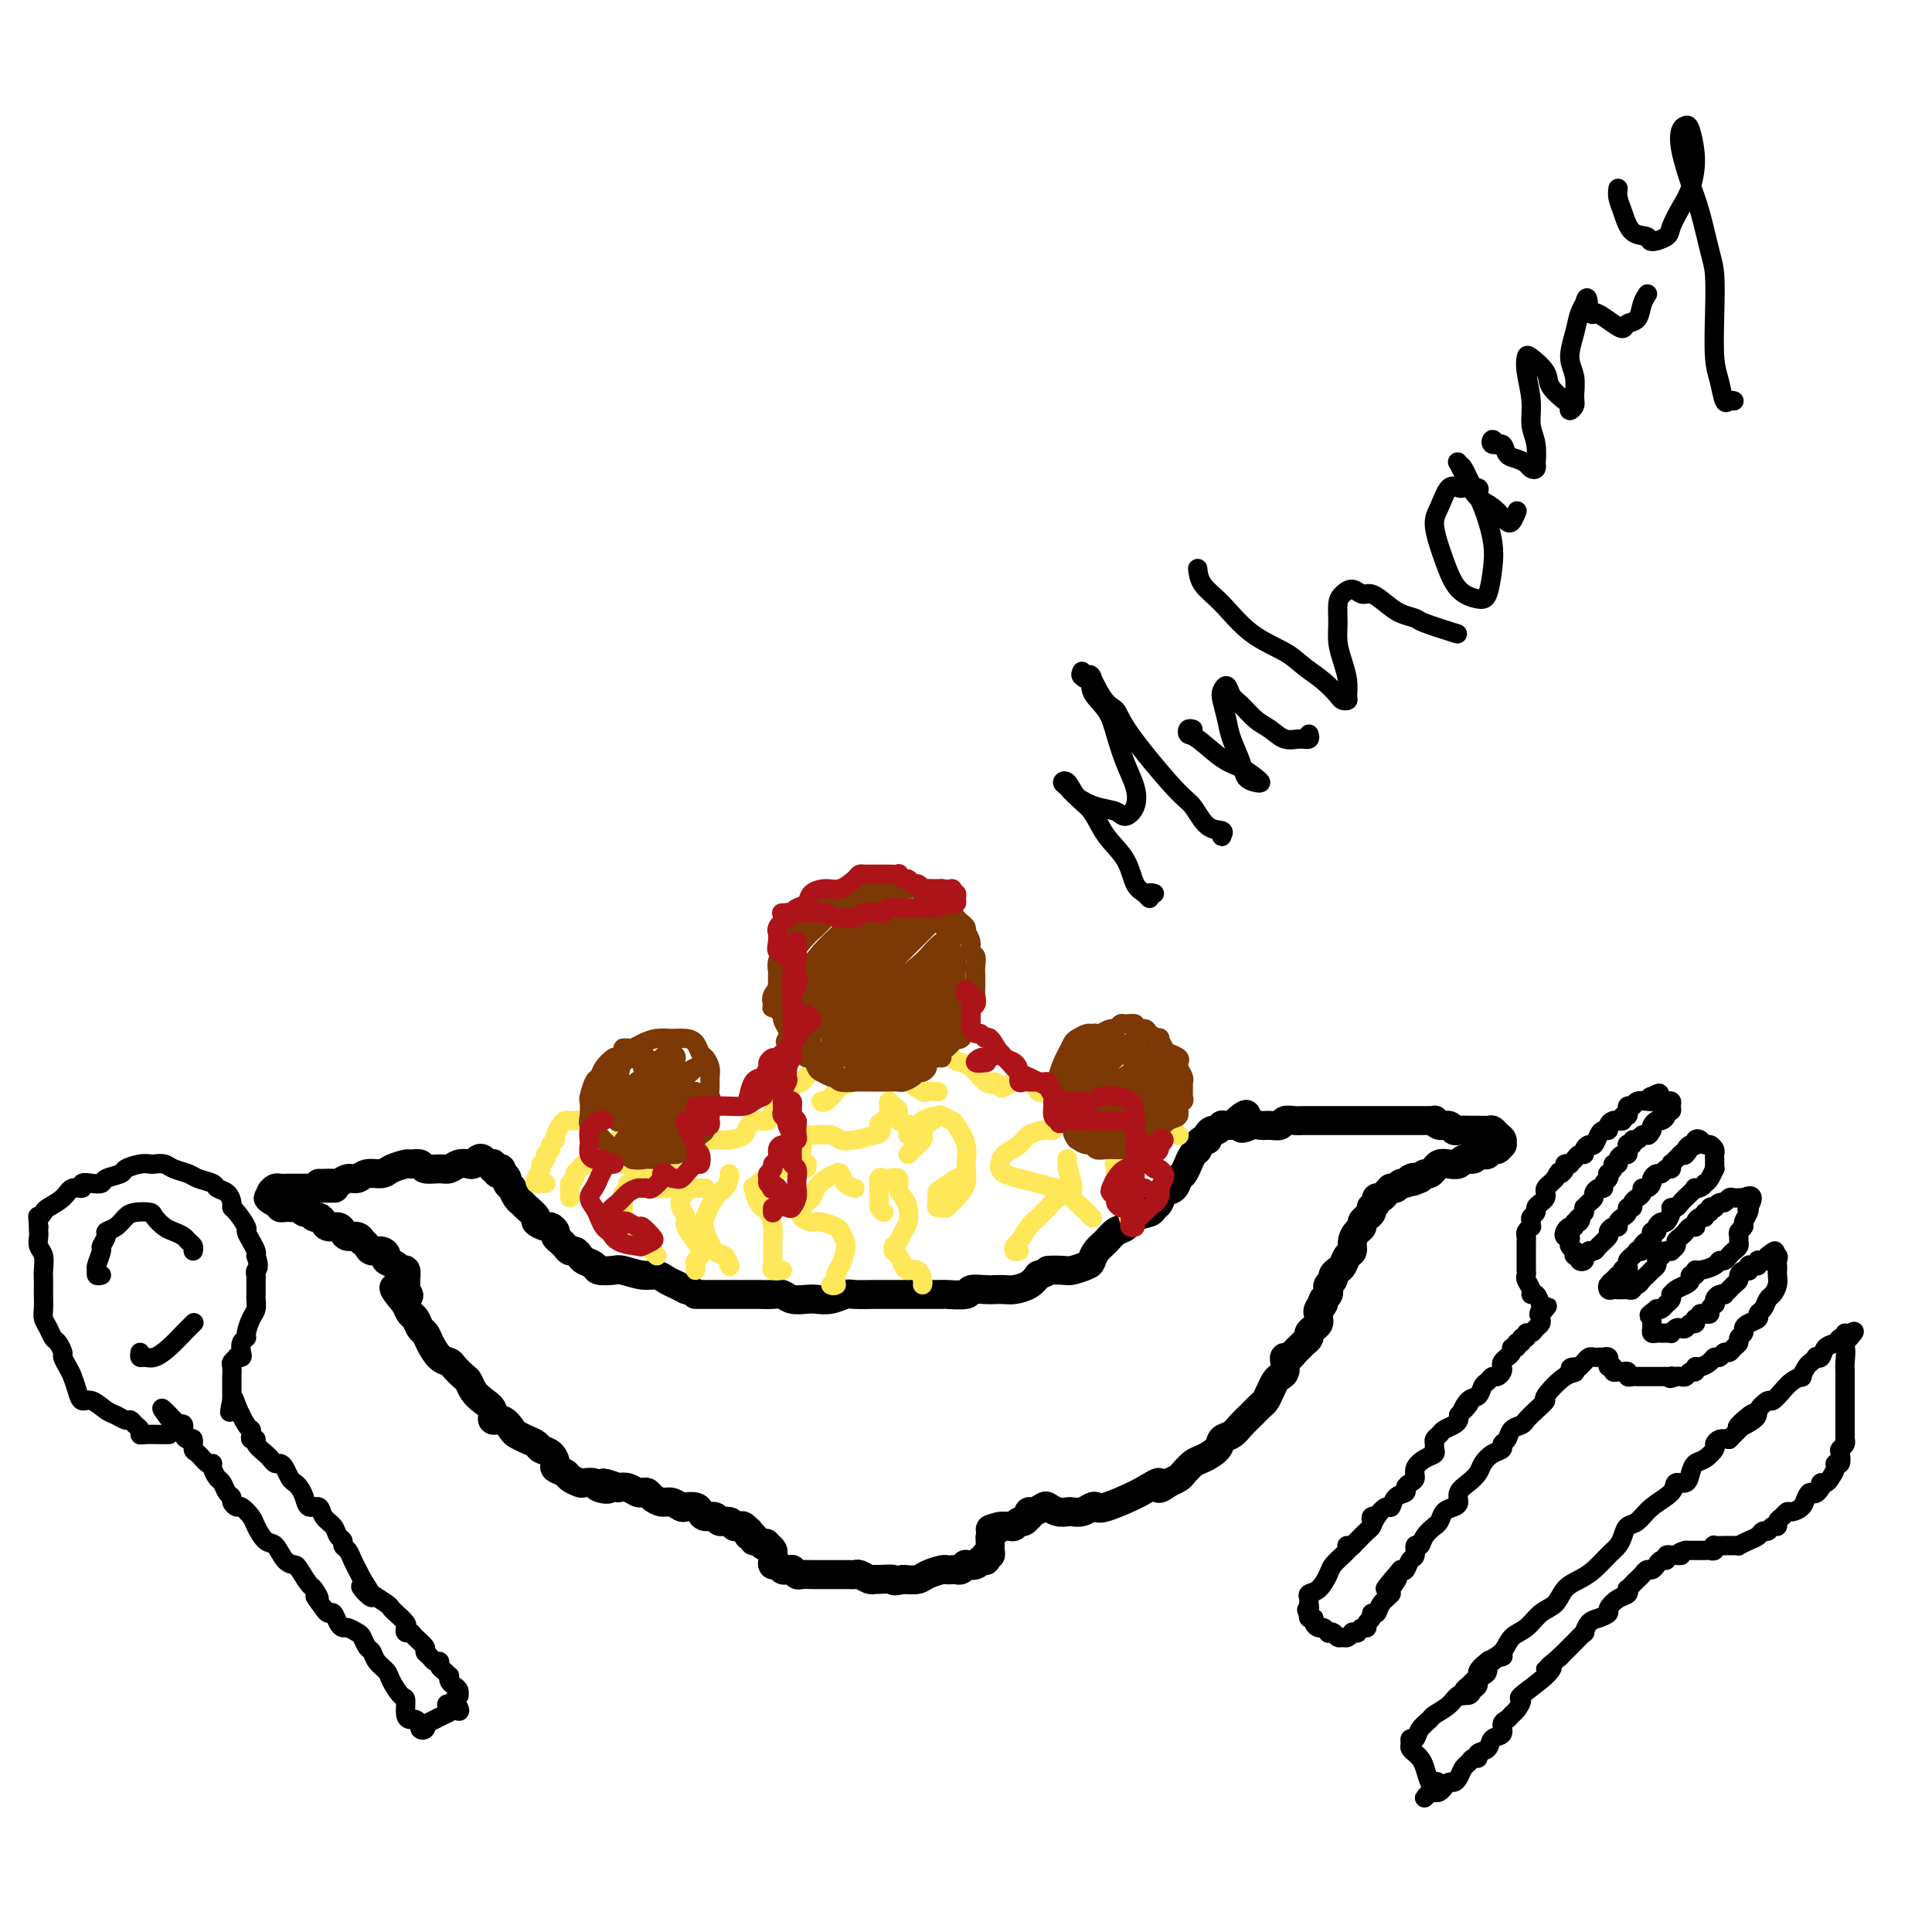 <svg viewBox='0 0 400 400' version='1.1' xmlns='http://www.w3.org/2000/svg' xmlns:xlink='http://www.w3.org/1999/xlink'><g fill='none' stroke='#000000' stroke-width='6' stroke-linecap='round' stroke-linejoin='round'><path d='M68,245c-0.294,0.001 -0.588,0.001 -1,0c-0.412,-0.001 -0.942,-0.004 -1,0c-0.058,0.004 0.355,0.016 1,0c0.645,-0.016 1.523,-0.061 2,0c0.477,0.061 0.555,0.227 1,0c0.445,-0.227 1.259,-0.848 2,-1c0.741,-0.152 1.411,0.166 2,0c0.589,-0.166 1.098,-0.815 2,-1c0.902,-0.185 2.196,0.093 3,0c0.804,-0.093 1.117,-0.557 2,-1c0.883,-0.443 2.337,-0.865 3,-1c0.663,-0.135 0.534,0.017 1,0c0.466,-0.017 1.528,-0.205 2,0c0.472,0.205 0.354,0.801 1,1c0.646,0.199 2.057,0.002 3,0c0.943,-0.002 1.418,0.192 2,0c0.582,-0.192 1.269,-0.770 2,-1c0.731,-0.230 1.505,-0.110 2,0c0.495,0.110 0.711,0.212 1,0c0.289,-0.212 0.652,-0.737 1,-1c0.348,-0.263 0.682,-0.264 1,0c0.318,0.264 0.621,0.792 1,1c0.379,0.208 0.833,0.094 1,0c0.167,-0.094 0.048,-0.170 0,0c-0.048,0.170 -0.024,0.585 0,1'/><path d='M102,242c3.023,0.090 1.579,-0.183 1,0c-0.579,0.183 -0.295,0.824 0,1c0.295,0.176 0.600,-0.112 1,0c0.400,0.112 0.895,0.625 1,1c0.105,0.375 -0.179,0.611 0,1c0.179,0.389 0.820,0.929 1,1c0.180,0.071 -0.101,-0.328 0,0c0.101,0.328 0.586,1.383 1,2c0.414,0.617 0.759,0.796 1,1c0.241,0.204 0.379,0.432 1,1c0.621,0.568 1.726,1.476 2,2c0.274,0.524 -0.281,0.665 0,1c0.281,0.335 1.399,0.863 2,1c0.601,0.137 0.686,-0.118 1,0c0.314,0.118 0.858,0.610 1,1c0.142,0.390 -0.117,0.678 0,1c0.117,0.322 0.609,0.678 1,1c0.391,0.322 0.681,0.611 1,1c0.319,0.389 0.667,0.877 1,1c0.333,0.123 0.651,-0.121 1,0c0.349,0.121 0.731,0.607 1,1c0.269,0.393 0.426,0.693 1,1c0.574,0.307 1.564,0.622 2,1c0.436,0.378 0.319,0.818 1,1c0.681,0.182 2.160,0.104 3,0c0.840,-0.104 1.040,-0.235 2,0c0.960,0.235 2.680,0.836 4,1c1.320,0.164 2.240,-0.111 3,0c0.760,0.111 1.358,0.607 2,1c0.642,0.393 1.326,0.684 2,1c0.674,0.316 1.337,0.658 2,1'/><path d='M142,267c3.330,1.000 2.157,1.000 2,1c-0.157,0.000 0.704,0.000 2,0c1.296,-0.000 3.028,-0.000 4,0c0.972,0.000 1.184,0.000 2,0c0.816,-0.000 2.235,-0.001 3,0c0.765,0.001 0.875,0.004 1,0c0.125,-0.004 0.264,-0.015 1,0c0.736,0.015 2.069,0.056 3,0c0.931,-0.056 1.459,-0.210 2,0c0.541,0.210 1.094,0.785 2,1c0.906,0.215 2.166,0.072 3,0c0.834,-0.072 1.242,-0.072 2,0c0.758,0.072 1.865,0.215 3,0c1.135,-0.215 2.296,-0.790 3,-1c0.704,-0.210 0.950,-0.056 2,0c1.050,0.056 2.904,0.015 4,0c1.096,-0.015 1.433,-0.004 2,0c0.567,0.004 1.365,0.001 2,0c0.635,-0.001 1.109,-0.001 2,0c0.891,0.001 2.201,0.001 3,0c0.799,-0.001 1.087,-0.004 2,0c0.913,0.004 2.451,0.015 3,0c0.549,-0.015 0.111,-0.057 1,0c0.889,0.057 3.106,0.211 4,0c0.894,-0.211 0.465,-0.788 1,-1c0.535,-0.212 2.034,-0.059 3,0c0.966,0.059 1.400,0.024 2,0c0.600,-0.024 1.367,-0.037 2,0c0.633,0.037 1.132,0.125 2,0c0.868,-0.125 2.105,-0.464 3,-1c0.895,-0.536 1.447,-1.268 2,-2'/><path d='M215,264c2.612,-0.842 1.642,-0.946 2,-1c0.358,-0.054 2.046,-0.059 3,0c0.954,0.059 1.176,0.182 2,0c0.824,-0.182 2.251,-0.669 3,-1c0.749,-0.331 0.820,-0.507 1,-1c0.180,-0.493 0.470,-1.302 1,-2c0.530,-0.698 1.301,-1.286 2,-2c0.699,-0.714 1.325,-1.554 2,-2c0.675,-0.446 1.400,-0.500 2,-1c0.600,-0.500 1.077,-1.448 2,-2c0.923,-0.552 2.293,-0.710 3,-1c0.707,-0.290 0.753,-0.712 1,-1c0.247,-0.288 0.696,-0.443 1,-1c0.304,-0.557 0.464,-1.516 1,-2c0.536,-0.484 1.449,-0.492 2,-1c0.551,-0.508 0.739,-1.516 1,-2c0.261,-0.484 0.596,-0.444 1,-1c0.404,-0.556 0.878,-1.707 1,-2c0.122,-0.293 -0.108,0.271 0,0c0.108,-0.271 0.555,-1.378 1,-2c0.445,-0.622 0.889,-0.758 1,-1c0.111,-0.242 -0.111,-0.591 0,-1c0.111,-0.409 0.554,-0.879 1,-1c0.446,-0.121 0.894,0.107 1,0c0.106,-0.107 -0.130,-0.551 0,-1c0.130,-0.449 0.626,-0.905 1,-1c0.374,-0.095 0.625,0.171 1,0c0.375,-0.171 0.874,-0.778 1,-1c0.126,-0.222 -0.120,-0.060 0,0c0.120,0.060 0.606,0.017 1,0c0.394,-0.017 0.697,-0.009 1,0'/><path d='M255,233c4.999,-4.486 2.495,-1.201 2,0c-0.495,1.201 1.018,0.318 2,0c0.982,-0.318 1.432,-0.071 2,0c0.568,0.071 1.255,-0.033 2,0c0.745,0.033 1.547,0.205 2,0c0.453,-0.205 0.558,-0.787 1,-1c0.442,-0.213 1.221,-0.057 2,0c0.779,0.057 1.560,0.015 2,0c0.440,-0.015 0.541,-0.004 1,0c0.459,0.004 1.276,0.001 2,0c0.724,-0.001 1.353,-0.000 2,0c0.647,0.000 1.310,0.000 2,0c0.690,-0.000 1.407,-0.000 2,0c0.593,0.000 1.061,0.000 2,0c0.939,-0.000 2.348,-0.000 3,0c0.652,0.000 0.546,0.000 1,0c0.454,-0.000 1.470,-0.000 2,0c0.530,0.000 0.576,0.000 1,0c0.424,-0.000 1.227,-0.000 2,0c0.773,0.000 1.518,0.000 2,0c0.482,-0.000 0.703,-0.000 1,0c0.297,0.000 0.672,0.000 1,0c0.328,-0.000 0.609,-0.001 1,0c0.391,0.001 0.891,0.004 1,0c0.109,-0.004 -0.174,-0.016 0,0c0.174,0.016 0.806,0.061 1,0c0.194,-0.061 -0.050,-0.226 0,0c0.050,0.226 0.395,0.844 1,1c0.605,0.156 1.471,-0.150 2,0c0.529,0.150 0.723,0.757 1,1c0.277,0.243 0.639,0.121 1,0'/><path d='M302,234c7.385,0.154 2.346,0.041 1,0c-1.346,-0.041 1.001,-0.008 2,0c0.999,0.008 0.650,-0.009 1,0c0.350,0.009 1.400,0.045 2,0c0.600,-0.045 0.750,-0.171 1,0c0.250,0.171 0.600,0.638 1,1c0.400,0.362 0.850,0.618 1,1c0.150,0.382 -0.001,0.891 0,1c0.001,0.109 0.155,-0.181 0,0c-0.155,0.181 -0.619,0.832 -1,1c-0.381,0.168 -0.678,-0.147 -1,0c-0.322,0.147 -0.668,0.756 -1,1c-0.332,0.244 -0.652,0.122 -1,0c-0.348,-0.122 -0.726,-0.243 -1,0c-0.274,0.243 -0.444,0.849 -1,1c-0.556,0.151 -1.498,-0.152 -2,0c-0.502,0.152 -0.565,0.757 -1,1c-0.435,0.243 -1.244,0.122 -2,0c-0.756,-0.122 -1.459,-0.244 -2,0c-0.541,0.244 -0.918,0.853 -1,1c-0.082,0.147 0.133,-0.167 0,0c-0.133,0.167 -0.613,0.814 -1,1c-0.387,0.186 -0.682,-0.090 -1,0c-0.318,0.090 -0.659,0.545 -1,1'/><path d='M294,244c-2.808,1.255 -1.330,0.393 -1,0c0.330,-0.393 -0.490,-0.315 -1,0c-0.510,0.315 -0.711,0.869 -1,1c-0.289,0.131 -0.665,-0.162 -1,0c-0.335,0.162 -0.629,0.778 -1,1c-0.371,0.222 -0.820,0.049 -1,0c-0.180,-0.049 -0.091,0.025 0,0c0.091,-0.025 0.183,-0.147 0,0c-0.183,0.147 -0.641,0.565 -1,1c-0.359,0.435 -0.618,0.886 -1,1c-0.382,0.114 -0.886,-0.110 -1,0c-0.114,0.110 0.163,0.554 0,1c-0.163,0.446 -0.766,0.893 -1,1c-0.234,0.107 -0.101,-0.126 0,0c0.101,0.126 0.168,0.610 0,1c-0.168,0.390 -0.571,0.684 -1,1c-0.429,0.316 -0.885,0.652 -1,1c-0.115,0.348 0.110,0.708 0,1c-0.110,0.292 -0.554,0.516 -1,1c-0.446,0.484 -0.893,1.229 -1,2c-0.107,0.771 0.125,1.569 0,2c-0.125,0.431 -0.607,0.497 -1,1c-0.393,0.503 -0.698,1.444 -1,2c-0.302,0.556 -0.603,0.726 -1,1c-0.397,0.274 -0.890,0.651 -1,1c-0.110,0.349 0.164,0.671 0,1c-0.164,0.329 -0.766,0.666 -1,1c-0.234,0.334 -0.102,0.667 0,1c0.102,0.333 0.172,0.667 0,1c-0.172,0.333 -0.586,0.667 -1,1'/><path d='M274,269c-1.486,3.122 -0.202,1.428 0,1c0.202,-0.428 -0.677,0.410 -1,1c-0.323,0.590 -0.089,0.932 0,1c0.089,0.068 0.034,-0.136 0,0c-0.034,0.136 -0.047,0.614 0,1c0.047,0.386 0.153,0.681 0,1c-0.153,0.319 -0.566,0.663 -1,1c-0.434,0.337 -0.890,0.667 -1,1c-0.110,0.333 0.125,0.667 0,1c-0.125,0.333 -0.612,0.663 -1,1c-0.388,0.337 -0.679,0.681 -1,1c-0.321,0.319 -0.674,0.614 -1,1c-0.326,0.386 -0.626,0.863 -1,1c-0.374,0.137 -0.821,-0.066 -1,0c-0.179,0.066 -0.089,0.402 0,1c0.089,0.598 0.178,1.460 0,2c-0.178,0.540 -0.624,0.760 -1,1c-0.376,0.240 -0.681,0.501 -1,1c-0.319,0.499 -0.652,1.236 -1,2c-0.348,0.764 -0.712,1.557 -1,2c-0.288,0.443 -0.501,0.538 -1,1c-0.499,0.462 -1.284,1.292 -2,2c-0.716,0.708 -1.365,1.293 -2,2c-0.635,0.707 -1.258,1.536 -2,2c-0.742,0.464 -1.603,0.562 -2,1c-0.397,0.438 -0.329,1.217 -1,2c-0.671,0.783 -2.080,1.572 -3,2c-0.920,0.428 -1.350,0.496 -2,1c-0.650,0.504 -1.521,1.443 -2,2c-0.479,0.557 -0.565,0.730 -1,1c-0.435,0.270 -1.217,0.635 -2,1'/><path d='M242,307c-3.255,2.402 -1.894,0.408 -2,0c-0.106,-0.408 -1.680,0.770 -4,2c-2.320,1.230 -5.385,2.512 -7,3c-1.615,0.488 -1.780,0.183 -2,0c-0.220,-0.183 -0.495,-0.244 -1,0c-0.505,0.244 -1.238,0.794 -2,1c-0.762,0.206 -1.551,0.068 -2,0c-0.449,-0.068 -0.558,-0.067 -1,0c-0.442,0.067 -1.218,0.199 -2,0c-0.782,-0.199 -1.569,-0.729 -2,-1c-0.431,-0.271 -0.507,-0.284 -1,0c-0.493,0.284 -1.403,0.865 -2,1c-0.597,0.135 -0.881,-0.175 -1,0c-0.119,0.175 -0.073,0.835 0,1c0.073,0.165 0.175,-0.166 0,0c-0.175,0.166 -0.625,0.829 -1,1c-0.375,0.171 -0.675,-0.150 -1,0c-0.325,0.150 -0.675,0.772 -1,1c-0.325,0.228 -0.626,0.061 -1,0c-0.374,-0.061 -0.821,-0.018 -1,0c-0.179,0.018 -0.089,0.009 0,0'/><path d='M208,316c-5.442,1.345 -2.047,0.207 -1,0c1.047,-0.207 -0.255,0.518 -1,1c-0.745,0.482 -0.932,0.720 -1,1c-0.068,0.280 -0.017,0.601 0,1c0.017,0.399 0.001,0.876 0,1c-0.001,0.124 0.014,-0.107 0,0c-0.014,0.107 -0.055,0.551 0,1c0.055,0.449 0.208,0.904 0,1c-0.208,0.096 -0.775,-0.167 -1,0c-0.225,0.167 -0.106,0.763 0,1c0.106,0.237 0.201,0.115 0,0c-0.201,-0.115 -0.698,-0.223 -1,0c-0.302,0.223 -0.410,0.778 -1,1c-0.590,0.222 -1.664,0.112 -2,0c-0.336,-0.112 0.064,-0.226 0,0c-0.064,0.226 -0.593,0.792 -1,1c-0.407,0.208 -0.693,0.059 -1,0c-0.307,-0.059 -0.634,-0.026 -1,0c-0.366,0.026 -0.772,0.046 -1,0c-0.228,-0.046 -0.278,-0.157 -1,0c-0.722,0.157 -2.118,0.581 -3,1c-0.882,0.419 -1.252,0.834 -2,1c-0.748,0.166 -1.874,0.083 -3,0'/><path d='M187,327c-2.760,0.618 -1.660,0.162 -2,0c-0.340,-0.162 -2.118,-0.029 -3,0c-0.882,0.029 -0.866,-0.045 -1,0c-0.134,0.045 -0.417,0.208 -1,0c-0.583,-0.208 -1.466,-0.788 -2,-1c-0.534,-0.212 -0.721,-0.057 -1,0c-0.279,0.057 -0.652,0.015 -1,0c-0.348,-0.015 -0.673,-0.004 -1,0c-0.327,0.004 -0.656,0.001 -1,0c-0.344,-0.001 -0.703,-0.000 -1,0c-0.297,0.000 -0.531,-0.000 -1,0c-0.469,0.000 -1.172,0.001 -2,0c-0.828,-0.001 -1.781,-0.004 -2,0c-0.219,0.004 0.296,0.015 0,0c-0.296,-0.015 -1.403,-0.057 -2,0c-0.597,0.057 -0.685,0.212 -1,0c-0.315,-0.212 -0.858,-0.793 -1,-1c-0.142,-0.207 0.116,-0.041 0,0c-0.116,0.041 -0.605,-0.045 -1,0c-0.395,0.045 -0.694,0.219 -1,0c-0.306,-0.219 -0.617,-0.832 -1,-1c-0.383,-0.168 -0.837,0.110 -1,0c-0.163,-0.110 -0.033,-0.607 0,-1c0.033,-0.393 -0.030,-0.683 0,-1c0.030,-0.317 0.151,-0.662 0,-1c-0.151,-0.338 -0.576,-0.669 -1,-1'/><path d='M159,320c-0.879,-0.946 -0.077,-0.310 0,0c0.077,0.310 -0.572,0.294 -1,0c-0.428,-0.294 -0.637,-0.868 -1,-1c-0.363,-0.132 -0.881,0.176 -1,0c-0.119,-0.176 0.161,-0.835 0,-1c-0.161,-0.165 -0.764,0.166 -1,0c-0.236,-0.166 -0.105,-0.828 0,-1c0.105,-0.172 0.184,0.146 0,0c-0.184,-0.146 -0.631,-0.756 -1,-1c-0.369,-0.244 -0.661,-0.122 -1,0c-0.339,0.122 -0.724,0.244 -1,0c-0.276,-0.244 -0.441,-0.853 -1,-1c-0.559,-0.147 -1.511,0.167 -2,0c-0.489,-0.167 -0.516,-0.816 -1,-1c-0.484,-0.184 -1.424,0.095 -2,0c-0.576,-0.095 -0.787,-0.565 -1,-1c-0.213,-0.435 -0.427,-0.834 -1,-1c-0.573,-0.166 -1.505,-0.100 -2,0c-0.495,0.100 -0.552,0.233 -1,0c-0.448,-0.233 -1.286,-0.833 -2,-1c-0.714,-0.167 -1.304,0.100 -2,0c-0.696,-0.100 -1.499,-0.566 -2,-1c-0.501,-0.434 -0.701,-0.834 -1,-1c-0.299,-0.166 -0.699,-0.096 -1,0c-0.301,0.096 -0.504,0.218 -1,0c-0.496,-0.218 -1.285,-0.777 -2,-1c-0.715,-0.223 -1.358,-0.112 -2,0'/><path d='M128,308c-5.135,-1.872 -2.474,-0.553 -2,0c0.474,0.553 -1.239,0.341 -2,0c-0.761,-0.341 -0.570,-0.812 -1,-1c-0.430,-0.188 -1.482,-0.092 -2,0c-0.518,0.092 -0.502,0.180 -1,0c-0.498,-0.180 -1.508,-0.629 -2,-1c-0.492,-0.371 -0.464,-0.663 -1,-1c-0.536,-0.337 -1.634,-0.720 -2,-1c-0.366,-0.280 0.001,-0.456 0,-1c-0.001,-0.544 -0.371,-1.456 -1,-2c-0.629,-0.544 -1.516,-0.722 -2,-1c-0.484,-0.278 -0.566,-0.657 -1,-1c-0.434,-0.343 -1.220,-0.651 -2,-1c-0.780,-0.349 -1.552,-0.741 -2,-1c-0.448,-0.259 -0.571,-0.387 -1,-1c-0.429,-0.613 -1.165,-1.711 -2,-2c-0.835,-0.289 -1.768,0.231 -2,0c-0.232,-0.231 0.237,-1.213 0,-2c-0.237,-0.787 -1.181,-1.380 -2,-2c-0.819,-0.620 -1.514,-1.266 -2,-2c-0.486,-0.734 -0.763,-1.557 -1,-2c-0.237,-0.443 -0.434,-0.506 -1,-1c-0.566,-0.494 -1.499,-1.418 -2,-2c-0.501,-0.582 -0.568,-0.823 -1,-1c-0.432,-0.177 -1.229,-0.289 -2,-1c-0.771,-0.711 -1.516,-2.021 -2,-3c-0.484,-0.979 -0.707,-1.627 -1,-2c-0.293,-0.373 -0.656,-0.471 -1,-1c-0.344,-0.529 -0.670,-1.489 -1,-2c-0.330,-0.511 -0.666,-0.575 -1,-1c-0.334,-0.425 -0.667,-1.213 -1,-2'/><path d='M84,270c-4.795,-5.666 -1.284,-2.832 0,-2c1.284,0.832 0.341,-0.336 0,-1c-0.341,-0.664 -0.079,-0.822 0,-1c0.079,-0.178 -0.025,-0.376 0,-1c0.025,-0.624 0.179,-1.672 0,-2c-0.179,-0.328 -0.691,0.066 -1,0c-0.309,-0.066 -0.415,-0.591 -1,-1c-0.585,-0.409 -1.648,-0.701 -2,-1c-0.352,-0.299 0.007,-0.606 0,-1c-0.007,-0.394 -0.380,-0.875 -1,-1c-0.620,-0.125 -1.489,0.106 -2,0c-0.511,-0.106 -0.665,-0.550 -1,-1c-0.335,-0.450 -0.849,-0.908 -1,-1c-0.151,-0.092 0.063,0.182 0,0c-0.063,-0.182 -0.402,-0.818 -1,-1c-0.598,-0.182 -1.456,0.092 -2,0c-0.544,-0.092 -0.776,-0.551 -1,-1c-0.224,-0.449 -0.441,-0.890 -1,-1c-0.559,-0.110 -1.459,0.110 -2,0c-0.541,-0.110 -0.722,-0.550 -1,-1c-0.278,-0.450 -0.653,-0.909 -1,-1c-0.347,-0.091 -0.667,0.186 -1,0c-0.333,-0.186 -0.681,-0.834 -1,-1c-0.319,-0.166 -0.610,0.152 -1,0c-0.390,-0.152 -0.878,-0.773 -1,-1c-0.122,-0.227 0.121,-0.060 0,0c-0.121,0.060 -0.607,0.013 -1,0c-0.393,-0.013 -0.693,0.007 -1,0c-0.307,-0.007 -0.621,-0.040 -1,0c-0.379,0.040 -0.823,0.154 -1,0c-0.177,-0.154 -0.089,-0.577 0,-1'/><path d='M58,249c-4.264,-2.102 -1.924,-0.357 -1,0c0.924,0.357 0.432,-0.675 0,-1c-0.432,-0.325 -0.804,0.056 -1,0c-0.196,-0.056 -0.215,-0.551 0,-1c0.215,-0.449 0.665,-0.852 1,-1c0.335,-0.148 0.556,-0.040 1,0c0.444,0.040 1.111,0.011 2,0c0.889,-0.011 2.001,-0.003 3,0c0.999,0.003 1.884,0.001 3,0c1.116,-0.001 2.462,-0.000 3,0c0.538,0.000 0.269,0.000 0,0'/></g>
<g fill='none' stroke='#FEE859' stroke-width='4' stroke-linecap='round' stroke-linejoin='round'><path d='M113,245c-0.318,-0.016 -0.636,-0.032 -1,0c-0.364,0.032 -0.773,0.111 -1,0c-0.227,-0.111 -0.272,-0.411 0,-1c0.272,-0.589 0.862,-1.467 1,-2c0.138,-0.533 -0.174,-0.720 0,-1c0.174,-0.280 0.835,-0.653 1,-1c0.165,-0.347 -0.167,-0.669 0,-1c0.167,-0.331 0.832,-0.669 1,-1c0.168,-0.331 -0.162,-0.653 0,-1c0.162,-0.347 0.817,-0.720 1,-1c0.183,-0.280 -0.106,-0.467 0,-1c0.106,-0.533 0.606,-1.411 1,-2c0.394,-0.589 0.682,-0.889 1,-1c0.318,-0.111 0.667,-0.034 1,0c0.333,0.034 0.650,0.023 1,0c0.350,-0.023 0.731,-0.059 1,0c0.269,0.059 0.425,0.212 1,0c0.575,-0.212 1.570,-0.789 2,-1c0.430,-0.211 0.294,-0.056 1,0c0.706,0.056 2.254,0.014 3,0c0.746,-0.014 0.690,-0.000 1,0c0.310,0.000 0.985,-0.014 2,0c1.015,0.014 2.370,0.056 3,0c0.630,-0.056 0.536,-0.208 1,0c0.464,0.208 1.485,0.777 2,1c0.515,0.223 0.523,0.098 1,0c0.477,-0.098 1.422,-0.171 2,0c0.578,0.171 0.789,0.585 1,1'/><path d='M140,233c4.127,0.182 2.445,0.638 2,1c-0.445,0.362 0.347,0.631 1,1c0.653,0.369 1.168,0.839 2,1c0.832,0.161 1.980,0.015 3,0c1.020,-0.015 1.912,0.103 3,0c1.088,-0.103 2.371,-0.427 3,-1c0.629,-0.573 0.602,-1.396 1,-2c0.398,-0.604 1.220,-0.988 2,-1c0.780,-0.012 1.519,0.349 2,0c0.481,-0.349 0.705,-1.407 1,-2c0.295,-0.593 0.660,-0.721 1,-1c0.340,-0.279 0.655,-0.708 1,-1c0.345,-0.292 0.719,-0.446 1,-1c0.281,-0.554 0.468,-1.507 1,-2c0.532,-0.493 1.408,-0.527 2,-1c0.592,-0.473 0.899,-1.384 2,-2c1.101,-0.616 2.996,-0.935 4,-1c1.004,-0.065 1.119,0.124 2,0c0.881,-0.124 2.530,-0.563 4,-1c1.470,-0.437 2.762,-0.873 4,-1c1.238,-0.127 2.422,0.057 4,0c1.578,-0.057 3.550,-0.353 5,-1c1.450,-0.647 2.376,-1.645 3,-2c0.624,-0.355 0.944,-0.068 1,0c0.056,0.068 -0.151,-0.085 0,0c0.151,0.085 0.660,0.408 1,1c0.340,0.592 0.511,1.454 1,2c0.489,0.546 1.296,0.775 2,1c0.704,0.225 1.305,0.445 2,1c0.695,0.555 1.484,1.444 2,2c0.516,0.556 0.758,0.778 1,1'/><path d='M204,224c1.947,1.181 1.816,0.134 2,0c0.184,-0.134 0.684,0.643 1,1c0.316,0.357 0.448,0.292 1,0c0.552,-0.292 1.524,-0.812 2,-1c0.476,-0.188 0.455,-0.043 1,0c0.545,0.043 1.656,-0.017 2,0c0.344,0.017 -0.078,0.109 0,0c0.078,-0.109 0.658,-0.421 1,0c0.342,0.421 0.448,1.574 1,2c0.552,0.426 1.551,0.124 2,0c0.449,-0.124 0.347,-0.071 1,0c0.653,0.071 2.062,0.160 3,0c0.938,-0.160 1.407,-0.568 2,-1c0.593,-0.432 1.311,-0.886 2,-1c0.689,-0.114 1.351,0.113 2,0c0.649,-0.113 1.287,-0.567 2,-1c0.713,-0.433 1.502,-0.845 2,-1c0.498,-0.155 0.706,-0.052 1,0c0.294,0.052 0.674,0.052 1,0c0.326,-0.052 0.597,-0.158 1,0c0.403,0.158 0.939,0.578 1,1c0.061,0.422 -0.352,0.844 0,1c0.352,0.156 1.471,0.046 2,0c0.529,-0.046 0.470,-0.027 1,0c0.530,0.027 1.648,0.062 2,0c0.352,-0.062 -0.063,-0.220 0,0c0.063,0.220 0.605,0.819 1,1c0.395,0.181 0.642,-0.054 1,0c0.358,0.054 0.827,0.399 1,1c0.173,0.601 0.049,1.457 0,2c-0.049,0.543 -0.025,0.771 0,1'/><path d='M243,229c1.703,1.488 0.460,1.709 0,2c-0.460,0.291 -0.137,0.653 0,1c0.137,0.347 0.088,0.681 0,1c-0.088,0.319 -0.216,0.624 0,1c0.216,0.376 0.776,0.822 1,1c0.224,0.178 0.112,0.089 0,0'/><path d='M118,248c0.002,-0.303 0.005,-0.606 0,-1c-0.005,-0.394 -0.016,-0.879 0,-1c0.016,-0.121 0.060,0.123 0,0c-0.060,-0.123 -0.224,-0.611 0,-1c0.224,-0.389 0.837,-0.678 1,-1c0.163,-0.322 -0.125,-0.679 0,-1c0.125,-0.321 0.664,-0.608 1,-1c0.336,-0.392 0.470,-0.889 1,-1c0.530,-0.111 1.455,0.165 2,0c0.545,-0.165 0.709,-0.772 1,-1c0.291,-0.228 0.710,-0.076 1,0c0.290,0.076 0.450,0.076 1,0c0.550,-0.076 1.491,-0.226 2,0c0.509,0.226 0.585,0.830 1,1c0.415,0.170 1.170,-0.094 2,0c0.830,0.094 1.735,0.547 2,1c0.265,0.453 -0.110,0.906 0,1c0.110,0.094 0.706,-0.172 1,0c0.294,0.172 0.286,0.782 0,1c-0.286,0.218 -0.851,0.044 -1,0c-0.149,-0.044 0.119,0.044 0,0c-0.119,-0.044 -0.624,-0.219 -1,0c-0.376,0.219 -0.623,0.831 -1,1c-0.377,0.169 -0.886,-0.106 -1,0c-0.114,0.106 0.166,0.592 0,1c-0.166,0.408 -0.776,0.739 -1,1c-0.224,0.261 -0.060,0.451 0,1c0.060,0.549 0.016,1.455 0,2c-0.016,0.545 -0.005,0.727 0,1c0.005,0.273 0.002,0.636 0,1'/><path d='M129,252c-0.605,1.705 -0.117,0.968 0,1c0.117,0.032 -0.137,0.835 0,1c0.137,0.165 0.667,-0.307 1,0c0.333,0.307 0.471,1.392 1,2c0.529,0.608 1.448,0.737 2,1c0.552,0.263 0.736,0.658 1,1c0.264,0.342 0.610,0.631 1,1c0.390,0.369 0.826,0.820 1,1c0.174,0.180 0.087,0.090 0,0'/><path d='M144,263c0.029,-0.334 0.059,-0.669 0,-1c-0.059,-0.331 -0.206,-0.659 0,-1c0.206,-0.341 0.764,-0.696 1,-1c0.236,-0.304 0.151,-0.556 0,-1c-0.151,-0.444 -0.367,-1.078 -1,-2c-0.633,-0.922 -1.683,-2.131 -2,-3c-0.317,-0.869 0.097,-1.400 0,-2c-0.097,-0.600 -0.706,-1.271 -1,-2c-0.294,-0.729 -0.272,-1.516 0,-2c0.272,-0.484 0.794,-0.666 1,-1c0.206,-0.334 0.097,-0.822 0,-1c-0.097,-0.178 -0.180,-0.048 0,0c0.180,0.048 0.623,0.013 1,0c0.377,-0.013 0.688,-0.003 1,0c0.312,0.003 0.625,0.001 1,0c0.375,-0.001 0.814,-0.000 1,0c0.186,0.000 0.120,0.001 0,0c-0.120,-0.001 -0.295,-0.004 -1,0c-0.705,0.004 -1.942,0.013 -3,0c-1.058,-0.013 -1.937,-0.049 -3,0c-1.063,0.049 -2.310,0.181 -3,0c-0.690,-0.181 -0.823,-0.676 -1,-1c-0.177,-0.324 -0.398,-0.478 0,-1c0.398,-0.522 1.414,-1.411 2,-2c0.586,-0.589 0.743,-0.879 1,-1c0.257,-0.121 0.615,-0.074 1,0c0.385,0.074 0.796,0.174 1,0c0.204,-0.174 0.201,-0.621 0,-1c-0.201,-0.379 -0.601,-0.689 -1,-1'/><path d='M139,239c0.290,-1.277 -0.487,-0.969 -1,-1c-0.513,-0.031 -0.764,-0.400 -1,-1c-0.236,-0.600 -0.459,-1.430 -1,-2c-0.541,-0.570 -1.402,-0.881 -2,-1c-0.598,-0.119 -0.932,-0.047 -1,0c-0.068,0.047 0.132,0.068 0,0c-0.132,-0.068 -0.594,-0.225 -1,0c-0.406,0.225 -0.755,0.831 -1,1c-0.245,0.169 -0.385,-0.098 -1,0c-0.615,0.098 -1.705,0.561 -2,1c-0.295,0.439 0.204,0.853 0,1c-0.204,0.147 -1.113,0.025 -2,0c-0.887,-0.025 -1.753,0.045 -2,0c-0.247,-0.045 0.126,-0.204 0,0c-0.126,0.204 -0.750,0.773 -1,1c-0.250,0.227 -0.125,0.114 0,0'/><path d='M162,263c-0.845,0.096 -1.691,0.192 -2,0c-0.309,-0.192 -0.082,-0.673 0,-1c0.082,-0.327 0.020,-0.500 0,-1c-0.020,-0.500 0.002,-1.326 0,-2c-0.002,-0.674 -0.029,-1.197 0,-2c0.029,-0.803 0.112,-1.885 0,-3c-0.112,-1.115 -0.421,-2.262 -1,-3c-0.579,-0.738 -1.427,-1.066 -2,-2c-0.573,-0.934 -0.869,-2.474 -1,-3c-0.131,-0.526 -0.096,-0.040 0,0c0.096,0.040 0.253,-0.367 1,-1c0.747,-0.633 2.085,-1.491 3,-2c0.915,-0.509 1.408,-0.667 2,-1c0.592,-0.333 1.283,-0.839 2,-1c0.717,-0.161 1.461,0.024 2,0c0.539,-0.024 0.873,-0.257 1,0c0.127,0.257 0.048,1.004 0,1c-0.048,-0.004 -0.065,-0.761 0,-1c0.065,-0.239 0.213,0.038 0,0c-0.213,-0.038 -0.785,-0.392 -1,-1c-0.215,-0.608 -0.072,-1.469 0,-2c0.072,-0.531 0.071,-0.732 0,-1c-0.071,-0.268 -0.214,-0.604 0,-1c0.214,-0.396 0.783,-0.851 1,-1c0.217,-0.149 0.080,0.010 1,0c0.920,-0.010 2.896,-0.188 4,0c1.104,0.188 1.336,0.743 2,1c0.664,0.257 1.761,0.216 3,0c1.239,-0.216 2.619,-0.608 4,-1'/><path d='M181,235c2.349,-0.415 1.220,-1.453 1,-2c-0.220,-0.547 0.467,-0.604 1,-1c0.533,-0.396 0.911,-1.133 1,-2c0.089,-0.867 -0.110,-1.865 0,-2c0.110,-0.135 0.531,0.594 1,1c0.469,0.406 0.987,0.490 1,1c0.013,0.510 -0.478,1.445 0,2c0.478,0.555 1.925,0.730 3,1c1.075,0.270 1.776,0.636 2,1c0.224,0.364 -0.031,0.724 0,1c0.031,0.276 0.349,0.466 0,1c-0.349,0.534 -1.363,1.413 -2,2c-0.637,0.587 -0.896,0.882 -1,1c-0.104,0.118 -0.052,0.059 0,0'/><path d='M177,246c-0.750,-0.201 -1.500,-0.402 -2,-1c-0.500,-0.598 -0.749,-1.594 -1,-2c-0.251,-0.406 -0.505,-0.222 -1,0c-0.495,0.222 -1.230,0.483 -2,1c-0.770,0.517 -1.573,1.291 -2,2c-0.427,0.709 -0.478,1.352 -1,2c-0.522,0.648 -1.517,1.301 -2,2c-0.483,0.699 -0.456,1.443 0,2c0.456,0.557 1.341,0.926 2,1c0.659,0.074 1.091,-0.147 2,0c0.909,0.147 2.293,0.662 3,1c0.707,0.338 0.735,0.499 1,1c0.265,0.501 0.766,1.343 1,2c0.234,0.657 0.202,1.129 0,2c-0.202,0.871 -0.572,2.142 -1,3c-0.428,0.858 -0.913,1.302 -1,2c-0.087,0.698 0.224,1.651 0,2c-0.224,0.349 -0.983,0.094 -1,0c-0.017,-0.094 0.710,-0.027 1,0c0.290,0.027 0.145,0.013 0,0'/><path d='M199,244c-0.114,-0.210 -0.227,-0.420 -1,0c-0.773,0.420 -2.204,1.471 -3,2c-0.796,0.529 -0.957,0.535 -1,1c-0.043,0.465 0.032,1.387 0,2c-0.032,0.613 -0.173,0.916 0,1c0.173,0.084 0.659,-0.053 1,0c0.341,0.053 0.538,0.294 1,0c0.462,-0.294 1.188,-1.123 2,-2c0.812,-0.877 1.708,-1.803 2,-3c0.292,-1.197 -0.020,-2.664 0,-4c0.020,-1.336 0.372,-2.541 0,-4c-0.372,-1.459 -1.470,-3.174 -2,-4c-0.530,-0.826 -0.494,-0.765 -1,-1c-0.506,-0.235 -1.556,-0.766 -2,-1c-0.444,-0.234 -0.282,-0.170 -1,0c-0.718,0.170 -2.315,0.445 -3,1c-0.685,0.555 -0.457,1.388 -1,2c-0.543,0.612 -1.858,1.001 -2,1c-0.142,-0.001 0.890,-0.392 2,-1c1.110,-0.608 2.299,-1.433 3,-2c0.701,-0.567 0.915,-0.876 1,-1c0.085,-0.124 0.043,-0.062 0,0'/><path d='M183,251c-0.423,-0.322 -0.845,-0.645 -1,-1c-0.155,-0.355 -0.042,-0.744 0,-1c0.042,-0.256 0.015,-0.380 0,-1c-0.015,-0.620 -0.016,-1.735 0,-2c0.016,-0.265 0.051,0.320 0,0c-0.051,-0.320 -0.186,-1.544 0,-2c0.186,-0.456 0.694,-0.144 1,0c0.306,0.144 0.411,0.121 1,0c0.589,-0.121 1.661,-0.338 2,0c0.339,0.338 -0.056,1.231 0,2c0.056,0.769 0.562,1.414 1,2c0.438,0.586 0.807,1.112 1,2c0.193,0.888 0.210,2.137 0,3c-0.210,0.863 -0.645,1.341 -1,2c-0.355,0.659 -0.628,1.499 -1,2c-0.372,0.501 -0.843,0.662 -1,1c-0.157,0.338 -0.002,0.851 0,1c0.002,0.149 -0.151,-0.067 0,0c0.151,0.067 0.604,0.417 1,1c0.396,0.583 0.733,1.400 1,2c0.267,0.600 0.464,0.984 1,1c0.536,0.016 1.412,-0.336 2,0c0.588,0.336 0.889,1.360 1,2c0.111,0.640 0.032,0.897 0,1c-0.032,0.103 -0.016,0.051 0,0'/><path d='M211,259c-0.405,0.104 -0.810,0.208 -1,0c-0.190,-0.208 -0.164,-0.727 0,-1c0.164,-0.273 0.466,-0.301 1,-1c0.534,-0.699 1.299,-2.071 2,-3c0.701,-0.929 1.338,-1.416 2,-2c0.662,-0.584 1.350,-1.266 2,-2c0.650,-0.734 1.262,-1.520 2,-2c0.738,-0.480 1.601,-0.653 2,-1c0.399,-0.347 0.335,-0.866 0,-1c-0.335,-0.134 -0.941,0.119 -2,0c-1.059,-0.119 -2.571,-0.608 -4,-1c-1.429,-0.392 -2.774,-0.685 -4,-1c-1.226,-0.315 -2.333,-0.650 -3,-1c-0.667,-0.350 -0.896,-0.713 -1,-1c-0.104,-0.287 -0.084,-0.497 0,-1c0.084,-0.503 0.233,-1.298 1,-2c0.767,-0.702 2.152,-1.313 3,-2c0.848,-0.687 1.159,-1.452 2,-2c0.841,-0.548 2.212,-0.879 3,-1c0.788,-0.121 0.995,-0.032 1,0c0.005,0.032 -0.191,0.009 0,0c0.191,-0.009 0.769,-0.002 1,0c0.231,0.002 0.116,0.001 0,0'/><path d='M227,231c-0.334,-0.008 -0.668,-0.016 -1,0c-0.332,0.016 -0.661,0.057 -1,0c-0.339,-0.057 -0.688,-0.211 -1,0c-0.312,0.211 -0.586,0.788 -1,1c-0.414,0.212 -0.968,0.058 -1,0c-0.032,-0.058 0.457,-0.019 1,0c0.543,0.019 1.141,0.018 2,0c0.859,-0.018 1.981,-0.052 3,0c1.019,0.052 1.936,0.190 3,0c1.064,-0.190 2.275,-0.707 3,0c0.725,0.707 0.965,2.638 1,4c0.035,1.362 -0.135,2.156 -1,3c-0.865,0.844 -2.424,1.738 -3,2c-0.576,0.262 -0.169,-0.109 0,0c0.169,0.109 0.101,0.700 0,1c-0.101,0.300 -0.235,0.311 0,1c0.235,0.689 0.837,2.055 1,3c0.163,0.945 -0.114,1.469 0,2c0.114,0.531 0.618,1.070 1,2c0.382,0.930 0.641,2.250 1,3c0.359,0.750 0.817,0.928 1,1c0.183,0.072 0.092,0.036 0,0'/><path d='M222,246c0.116,-0.008 0.231,-0.017 0,-1c-0.231,-0.983 -0.810,-2.941 -1,-4c-0.190,-1.059 0.007,-1.221 0,-1c-0.007,0.221 -0.219,0.823 0,2c0.219,1.177 0.868,2.929 1,4c0.132,1.071 -0.253,1.462 0,2c0.253,0.538 1.145,1.222 2,2c0.855,0.778 1.673,1.651 2,2c0.327,0.349 0.164,0.175 0,0'/><path d='M151,243c0.068,0.229 0.136,0.457 0,1c-0.136,0.543 -0.475,1.400 -1,2c-0.525,0.600 -1.234,0.943 -2,2c-0.766,1.057 -1.589,2.826 -2,4c-0.411,1.174 -0.411,1.751 0,3c0.411,1.249 1.234,3.170 2,4c0.766,0.830 1.475,0.570 2,1c0.525,0.430 0.864,1.552 1,2c0.136,0.448 0.068,0.224 0,0'/><path d='M170,228c0.210,0.203 0.420,0.406 1,0c0.580,-0.406 1.530,-1.420 2,-2c0.470,-0.580 0.462,-0.727 1,-1c0.538,-0.273 1.623,-0.674 3,-1c1.377,-0.326 3.045,-0.577 4,-1c0.955,-0.423 1.196,-1.017 2,-1c0.804,0.017 2.170,0.646 3,1c0.830,0.354 1.123,0.435 2,1c0.877,0.565 2.338,1.615 3,2c0.662,0.385 0.524,0.104 1,0c0.476,-0.104 1.564,-0.030 2,0c0.436,0.030 0.218,0.015 0,0'/></g>
<g fill='none' stroke='#7C3805' stroke-width='4' stroke-linecap='round' stroke-linejoin='round'><path d='M181,188c-0.447,0.121 -0.893,0.243 -1,0c-0.107,-0.243 0.127,-0.850 0,-1c-0.127,-0.150 -0.615,0.156 -1,0c-0.385,-0.156 -0.666,-0.775 -1,-1c-0.334,-0.225 -0.722,-0.057 -1,0c-0.278,0.057 -0.445,0.004 -1,0c-0.555,-0.004 -1.496,0.041 -2,0c-0.504,-0.041 -0.569,-0.169 -1,0c-0.431,0.169 -1.227,0.636 -2,1c-0.773,0.364 -1.521,0.626 -2,1c-0.479,0.374 -0.688,0.859 -1,1c-0.312,0.141 -0.727,-0.064 -1,0c-0.273,0.064 -0.402,0.397 -1,1c-0.598,0.603 -1.663,1.476 -2,2c-0.337,0.524 0.054,0.699 0,1c-0.054,0.301 -0.554,0.727 -1,1c-0.446,0.273 -0.837,0.392 -1,1c-0.163,0.608 -0.096,1.706 0,2c0.096,0.294 0.222,-0.217 0,0c-0.222,0.217 -0.792,1.161 -1,2c-0.208,0.839 -0.056,1.572 0,2c0.056,0.428 0.014,0.552 0,1c-0.014,0.448 0.000,1.219 0,2c-0.000,0.781 -0.015,1.570 0,2c0.015,0.430 0.059,0.499 0,1c-0.059,0.501 -0.222,1.433 0,2c0.222,0.567 0.829,0.768 1,1c0.171,0.232 -0.094,0.495 0,1c0.094,0.505 0.547,1.253 1,2'/><path d='M163,213c0.565,2.586 0.977,2.050 1,2c0.023,-0.050 -0.345,0.386 0,1c0.345,0.614 1.401,1.407 2,2c0.599,0.593 0.742,0.986 1,1c0.258,0.014 0.632,-0.350 1,0c0.368,0.350 0.729,1.413 1,2c0.271,0.587 0.453,0.697 1,1c0.547,0.303 1.460,0.799 2,1c0.540,0.201 0.707,0.106 1,0c0.293,-0.106 0.711,-0.225 1,0c0.289,0.225 0.450,0.792 1,1c0.550,0.208 1.491,0.056 2,0c0.509,-0.056 0.588,-0.015 1,0c0.412,0.015 1.157,0.004 2,0c0.843,-0.004 1.784,-0.001 2,0c0.216,0.001 -0.294,0.001 0,0c0.294,-0.001 1.392,-0.003 2,0c0.608,0.003 0.726,0.011 1,0c0.274,-0.011 0.703,-0.041 1,0c0.297,0.041 0.462,0.151 1,0c0.538,-0.151 1.449,-0.565 2,-1c0.551,-0.435 0.743,-0.891 1,-1c0.257,-0.109 0.581,0.129 1,0c0.419,-0.129 0.935,-0.626 1,-1c0.065,-0.374 -0.319,-0.625 0,-1c0.319,-0.375 1.342,-0.874 2,-1c0.658,-0.126 0.949,0.121 1,0c0.051,-0.121 -0.140,-0.609 0,-1c0.140,-0.391 0.611,-0.683 1,-1c0.389,-0.317 0.694,-0.658 1,-1'/><path d='M197,216c1.419,-1.335 0.968,-1.171 1,-1c0.032,0.171 0.549,0.349 1,0c0.451,-0.349 0.838,-1.225 1,-2c0.162,-0.775 0.100,-1.451 0,-2c-0.100,-0.549 -0.237,-0.973 0,-1c0.237,-0.027 0.848,0.341 1,0c0.152,-0.341 -0.155,-1.392 0,-2c0.155,-0.608 0.774,-0.774 1,-1c0.226,-0.226 0.060,-0.511 0,-1c-0.060,-0.489 -0.015,-1.182 0,-2c0.015,-0.818 0.000,-1.763 0,-2c-0.000,-0.237 0.015,0.232 0,0c-0.015,-0.232 -0.060,-1.166 0,-2c0.060,-0.834 0.226,-1.568 0,-2c-0.226,-0.432 -0.844,-0.564 -1,-1c-0.156,-0.436 0.151,-1.178 0,-2c-0.151,-0.822 -0.762,-1.726 -1,-2c-0.238,-0.274 -0.105,0.080 0,0c0.105,-0.080 0.183,-0.595 0,-1c-0.183,-0.405 -0.627,-0.700 -1,-1c-0.373,-0.300 -0.673,-0.605 -1,-1c-0.327,-0.395 -0.679,-0.880 -1,-1c-0.321,-0.120 -0.609,0.127 -1,0c-0.391,-0.127 -0.883,-0.626 -1,-1c-0.117,-0.374 0.141,-0.621 0,-1c-0.141,-0.379 -0.681,-0.890 -1,-1c-0.319,-0.110 -0.417,0.180 -1,0c-0.583,-0.180 -1.651,-0.832 -2,-1c-0.349,-0.168 0.021,0.147 0,0c-0.021,-0.147 -0.435,-0.756 -1,-1c-0.565,-0.244 -1.283,-0.122 -2,0'/><path d='M188,184c-1.709,-0.928 -0.983,-0.249 -1,0c-0.017,0.249 -0.778,0.067 -1,0c-0.222,-0.067 0.094,-0.018 0,0c-0.094,0.018 -0.598,0.005 -1,0c-0.402,-0.005 -0.703,-0.001 -1,0c-0.297,0.001 -0.589,0.000 -1,0c-0.411,-0.000 -0.940,-0.000 -1,0c-0.060,0.000 0.350,0.000 0,0c-0.350,-0.000 -1.459,-0.001 -2,0c-0.541,0.001 -0.512,0.003 -1,0c-0.488,-0.003 -1.492,-0.012 -2,0c-0.508,0.012 -0.520,0.043 -1,0c-0.480,-0.043 -1.429,-0.162 -2,0c-0.571,0.162 -0.766,0.604 -1,1c-0.234,0.396 -0.507,0.747 -1,1c-0.493,0.253 -1.204,0.408 -2,1c-0.796,0.592 -1.676,1.621 -2,2c-0.324,0.379 -0.093,0.108 0,0c0.093,-0.108 0.046,-0.054 0,0'/><path d='M172,188c-0.335,0.027 -0.670,0.055 -1,0c-0.330,-0.055 -0.656,-0.191 -1,0c-0.344,0.191 -0.708,0.709 -1,1c-0.292,0.291 -0.514,0.356 -1,1c-0.486,0.644 -1.238,1.868 -2,3c-0.762,1.132 -1.536,2.172 -2,3c-0.464,0.828 -0.620,1.445 -1,2c-0.380,0.555 -0.984,1.048 -1,1c-0.016,-0.048 0.554,-0.638 1,-1c0.446,-0.362 0.766,-0.495 1,-1c0.234,-0.505 0.382,-1.383 1,-2c0.618,-0.617 1.705,-0.972 3,-2c1.295,-1.028 2.796,-2.729 4,-4c1.204,-1.271 2.111,-2.111 3,-3c0.889,-0.889 1.761,-1.828 2,-2c0.239,-0.172 -0.156,0.424 -1,1c-0.844,0.576 -2.137,1.134 -3,2c-0.863,0.866 -1.296,2.042 -2,3c-0.704,0.958 -1.677,1.699 -3,3c-1.323,1.301 -2.994,3.163 -4,5c-1.006,1.837 -1.348,3.648 -2,5c-0.652,1.352 -1.615,2.243 -2,3c-0.385,0.757 -0.193,1.378 0,2'/><path d='M160,208c-0.522,1.450 0.174,0.074 1,-1c0.826,-1.074 1.781,-1.848 3,-3c1.219,-1.152 2.701,-2.682 4,-4c1.299,-1.318 2.415,-2.424 4,-4c1.585,-1.576 3.638,-3.622 5,-5c1.362,-1.378 2.031,-2.088 3,-3c0.969,-0.912 2.238,-2.027 2,-2c-0.238,0.027 -1.981,1.196 -3,2c-1.019,0.804 -1.313,1.243 -2,2c-0.687,0.757 -1.767,1.831 -3,3c-1.233,1.169 -2.619,2.434 -4,4c-1.381,1.566 -2.756,3.434 -4,5c-1.244,1.566 -2.357,2.832 -3,4c-0.643,1.168 -0.816,2.239 -1,3c-0.184,0.761 -0.379,1.213 0,1c0.379,-0.213 1.333,-1.091 2,-2c0.667,-0.909 1.046,-1.847 2,-3c0.954,-1.153 2.484,-2.520 4,-4c1.516,-1.480 3.017,-3.074 5,-5c1.983,-1.926 4.446,-4.183 6,-6c1.554,-1.817 2.199,-3.195 3,-4c0.801,-0.805 1.759,-1.039 2,-1c0.241,0.039 -0.234,0.349 -1,1c-0.766,0.651 -1.824,1.641 -3,3c-1.176,1.359 -2.470,3.085 -4,5c-1.530,1.915 -3.297,4.018 -5,6c-1.703,1.982 -3.343,3.841 -5,6c-1.657,2.159 -3.331,4.617 -4,6c-0.669,1.383 -0.335,1.692 0,2'/><path d='M164,214c-2.989,3.958 -0.460,-0.147 1,-2c1.460,-1.853 1.852,-1.452 5,-4c3.148,-2.548 9.052,-8.044 12,-11c2.948,-2.956 2.939,-3.372 4,-4c1.061,-0.628 3.191,-1.467 4,-2c0.809,-0.533 0.298,-0.760 0,-1c-0.298,-0.240 -0.381,-0.492 -1,0c-0.619,0.492 -1.773,1.729 -3,3c-1.227,1.271 -2.526,2.575 -4,4c-1.474,1.425 -3.123,2.970 -5,5c-1.877,2.030 -3.982,4.543 -6,7c-2.018,2.457 -3.949,4.857 -5,6c-1.051,1.143 -1.222,1.030 -1,1c0.222,-0.030 0.836,0.022 2,-1c1.164,-1.022 2.878,-3.117 5,-5c2.122,-1.883 4.651,-3.554 7,-6c2.349,-2.446 4.516,-5.667 7,-8c2.484,-2.333 5.284,-3.780 7,-5c1.716,-1.220 2.347,-2.214 2,-2c-0.347,0.214 -1.671,1.637 -3,3c-1.329,1.363 -2.664,2.667 -4,4c-1.336,1.333 -2.674,2.696 -4,4c-1.326,1.304 -2.641,2.548 -4,4c-1.359,1.452 -2.762,3.112 -4,5c-1.238,1.888 -2.310,4.003 -3,5c-0.690,0.997 -1.000,0.875 -1,1c-0.000,0.125 0.308,0.495 1,0c0.692,-0.495 1.769,-1.856 3,-3c1.231,-1.144 2.615,-2.072 4,-3'/><path d='M180,209c1.897,-1.657 3.138,-3.301 5,-5c1.862,-1.699 4.345,-3.454 6,-5c1.655,-1.546 2.481,-2.882 4,-4c1.519,-1.118 3.729,-2.016 4,-2c0.271,0.016 -1.398,0.946 -3,2c-1.602,1.054 -3.137,2.231 -5,4c-1.863,1.769 -4.053,4.131 -6,6c-1.947,1.869 -3.650,3.246 -5,5c-1.350,1.754 -2.347,3.884 -3,5c-0.653,1.116 -0.962,1.219 -1,1c-0.038,-0.219 0.197,-0.761 1,-1c0.803,-0.239 2.175,-0.175 3,-1c0.825,-0.825 1.102,-2.540 2,-4c0.898,-1.460 2.415,-2.666 4,-4c1.585,-1.334 3.238,-2.795 5,-4c1.762,-1.205 3.635,-2.155 5,-3c1.365,-0.845 2.223,-1.584 2,-1c-0.223,0.584 -1.527,2.492 -3,4c-1.473,1.508 -3.115,2.617 -5,4c-1.885,1.383 -4.013,3.042 -6,5c-1.987,1.958 -3.833,4.216 -5,6c-1.167,1.784 -1.657,3.094 -2,4c-0.343,0.906 -0.541,1.409 0,1c0.541,-0.409 1.822,-1.731 3,-3c1.178,-1.269 2.254,-2.484 4,-4c1.746,-1.516 4.162,-3.331 6,-5c1.838,-1.669 3.096,-3.191 4,-4c0.904,-0.809 1.452,-0.904 2,-1'/><path d='M196,205c3.261,-2.531 1.912,-0.860 1,0c-0.912,0.860 -1.388,0.907 -2,1c-0.612,0.093 -1.362,0.230 -2,1c-0.638,0.770 -1.166,2.172 -2,3c-0.834,0.828 -1.974,1.081 -3,2c-1.026,0.919 -1.938,2.502 -3,4c-1.062,1.498 -2.273,2.910 -3,4c-0.727,1.090 -0.968,1.857 -1,2c-0.032,0.143 0.146,-0.339 1,-1c0.854,-0.661 2.385,-1.500 4,-3c1.615,-1.500 3.314,-3.661 5,-5c1.686,-1.339 3.357,-1.856 5,-3c1.643,-1.144 3.256,-2.914 3,-3c-0.256,-0.086 -2.382,1.512 -4,3c-1.618,1.488 -2.729,2.867 -4,4c-1.271,1.133 -2.702,2.019 -4,3c-1.298,0.981 -2.464,2.058 -3,3c-0.536,0.942 -0.441,1.748 0,2c0.441,0.252 1.227,-0.052 2,-1c0.773,-0.948 1.534,-2.541 3,-4c1.466,-1.459 3.638,-2.785 5,-4c1.362,-1.215 1.914,-2.320 3,-3c1.086,-0.680 2.705,-0.936 3,-1c0.295,-0.064 -0.735,0.064 -2,1c-1.265,0.936 -2.764,2.679 -4,4c-1.236,1.321 -2.208,2.220 -3,3c-0.792,0.780 -1.406,1.441 -2,2c-0.594,0.559 -1.170,1.017 -1,1c0.170,-0.017 1.085,-0.508 2,-1'/><path d='M190,219c-1.263,0.730 0.581,-2.446 2,-4c1.419,-1.554 2.415,-1.487 3,-2c0.585,-0.513 0.759,-1.605 1,-2c0.241,-0.395 0.548,-0.094 1,0c0.452,0.094 1.048,-0.019 1,0c-0.048,0.019 -0.741,0.171 -1,0c-0.259,-0.171 -0.083,-0.665 0,-1c0.083,-0.335 0.075,-0.513 0,-1c-0.075,-0.487 -0.215,-1.285 0,-2c0.215,-0.715 0.786,-1.347 1,-2c0.214,-0.653 0.073,-1.326 0,-2c-0.073,-0.674 -0.076,-1.350 0,-2c0.076,-0.650 0.232,-1.273 0,-2c-0.232,-0.727 -0.850,-1.559 -1,-2c-0.150,-0.441 0.170,-0.490 0,-1c-0.170,-0.510 -0.830,-1.481 -1,-2c-0.170,-0.519 0.151,-0.588 0,-1c-0.151,-0.412 -0.775,-1.168 -1,-2c-0.225,-0.832 -0.053,-1.740 0,-2c0.053,-0.260 -0.013,0.126 0,0c0.013,-0.126 0.105,-0.766 0,-1c-0.105,-0.234 -0.408,-0.063 -1,0c-0.592,0.063 -1.472,0.017 -2,0c-0.528,-0.017 -0.705,-0.005 -1,0c-0.295,0.005 -0.709,0.001 -1,0c-0.291,-0.001 -0.459,-0.000 -1,0c-0.541,0.000 -1.453,0.000 -2,0c-0.547,-0.000 -0.728,-0.000 -1,0c-0.272,0.000 -0.636,0.000 -1,0'/><path d='M185,188c-1.936,-0.171 -1.776,-0.098 -2,0c-0.224,0.098 -0.834,0.223 -1,0c-0.166,-0.223 0.110,-0.792 0,-1c-0.110,-0.208 -0.608,-0.053 -1,0c-0.392,0.053 -0.679,0.004 -1,0c-0.321,-0.004 -0.675,0.037 -1,0c-0.325,-0.037 -0.621,-0.151 -1,0c-0.379,0.151 -0.840,0.567 -1,1c-0.160,0.433 -0.020,0.883 0,1c0.020,0.117 -0.081,-0.098 0,0c0.081,0.098 0.343,0.510 0,1c-0.343,0.490 -1.293,1.059 -2,2c-0.707,0.941 -1.173,2.255 -2,3c-0.827,0.745 -2.014,0.923 -3,2c-0.986,1.077 -1.770,3.055 -2,4c-0.230,0.945 0.094,0.858 0,1c-0.094,0.142 -0.605,0.514 0,0c0.605,-0.514 2.324,-1.913 4,-3c1.676,-1.087 3.307,-1.861 5,-3c1.693,-1.139 3.448,-2.644 5,-4c1.552,-1.356 2.900,-2.564 4,-3c1.100,-0.436 1.953,-0.100 2,0c0.047,0.100 -0.713,-0.036 -1,0c-0.287,0.036 -0.100,0.243 -1,1c-0.900,0.757 -2.888,2.065 -4,3c-1.112,0.935 -1.348,1.496 -2,2c-0.652,0.504 -1.721,0.949 -3,2c-1.279,1.051 -2.767,2.706 -4,4c-1.233,1.294 -2.209,2.227 -3,3c-0.791,0.773 -1.395,1.387 -2,2'/><path d='M168,206c-2.786,3.056 -0.751,2.198 0,2c0.751,-0.198 0.218,0.266 1,0c0.782,-0.266 2.878,-1.261 4,-2c1.122,-0.739 1.269,-1.221 2,-2c0.731,-0.779 2.046,-1.853 3,-3c0.954,-1.147 1.548,-2.366 2,-3c0.452,-0.634 0.764,-0.684 1,-1c0.236,-0.316 0.398,-0.900 0,-1c-0.398,-0.100 -1.354,0.282 -2,1c-0.646,0.718 -0.981,1.771 -2,3c-1.019,1.229 -2.720,2.633 -4,4c-1.280,1.367 -2.138,2.696 -3,4c-0.862,1.304 -1.730,2.584 -2,4c-0.270,1.416 0.056,2.968 0,4c-0.056,1.032 -0.496,1.545 0,2c0.496,0.455 1.926,0.851 3,1c1.074,0.149 1.790,0.051 2,0c0.210,-0.051 -0.087,-0.055 0,0c0.087,0.055 0.556,0.169 1,0c0.444,-0.169 0.862,-0.620 1,-1c0.138,-0.380 -0.005,-0.689 0,-1c0.005,-0.311 0.159,-0.624 0,-1c-0.159,-0.376 -0.632,-0.817 -1,-1c-0.368,-0.183 -0.631,-0.109 -1,0c-0.369,0.109 -0.843,0.253 -1,1c-0.157,0.747 0.003,2.096 0,3c-0.003,0.904 -0.169,1.364 0,2c0.169,0.636 0.674,1.449 1,2c0.326,0.551 0.472,0.841 1,1c0.528,0.159 1.436,0.188 2,0c0.564,-0.188 0.782,-0.594 1,-1'/><path d='M177,223c0.625,-0.815 0.188,-2.854 0,-4c-0.188,-1.146 -0.127,-1.401 0,-2c0.127,-0.599 0.321,-1.544 0,-2c-0.321,-0.456 -1.158,-0.423 -2,0c-0.842,0.423 -1.690,1.237 -2,2c-0.310,0.763 -0.084,1.475 0,2c0.084,0.525 0.024,0.864 0,1c-0.024,0.136 -0.012,0.068 0,0'/><path d='M228,216c-0.002,0.503 -0.003,1.007 0,1c0.003,-0.007 0.012,-0.523 0,-1c-0.012,-0.477 -0.044,-0.913 0,-1c0.044,-0.087 0.163,0.176 0,0c-0.163,-0.176 -0.607,-0.791 -1,-1c-0.393,-0.209 -0.735,-0.011 -1,0c-0.265,0.011 -0.452,-0.164 -1,0c-0.548,0.164 -1.457,0.667 -2,1c-0.543,0.333 -0.720,0.497 -1,1c-0.280,0.503 -0.663,1.347 -1,2c-0.337,0.653 -0.627,1.115 -1,2c-0.373,0.885 -0.830,2.191 -1,3c-0.170,0.809 -0.052,1.119 0,2c0.052,0.881 0.038,2.333 0,3c-0.038,0.667 -0.099,0.549 0,1c0.099,0.451 0.359,1.470 1,2c0.641,0.530 1.663,0.572 2,1c0.337,0.428 -0.013,1.243 0,2c0.013,0.757 0.387,1.457 1,2c0.613,0.543 1.465,0.930 2,1c0.535,0.070 0.755,-0.177 1,0c0.245,0.177 0.516,0.780 1,1c0.484,0.220 1.181,0.059 2,0c0.819,-0.059 1.759,-0.016 2,0c0.241,0.016 -0.217,0.005 0,0c0.217,-0.005 1.108,-0.002 2,0'/><path d='M233,238c1.428,-0.084 0.998,-0.795 1,-1c0.002,-0.205 0.437,0.096 1,0c0.563,-0.096 1.255,-0.588 2,-1c0.745,-0.412 1.544,-0.744 2,-1c0.456,-0.256 0.571,-0.436 1,-1c0.429,-0.564 1.173,-1.512 2,-2c0.827,-0.488 1.738,-0.516 2,-1c0.262,-0.484 -0.126,-1.425 0,-2c0.126,-0.575 0.767,-0.783 1,-1c0.233,-0.217 0.059,-0.443 0,-1c-0.059,-0.557 -0.002,-1.445 0,-2c0.002,-0.555 -0.050,-0.779 0,-1c0.050,-0.221 0.203,-0.441 0,-1c-0.203,-0.559 -0.761,-1.458 -1,-2c-0.239,-0.542 -0.159,-0.727 0,-1c0.159,-0.273 0.398,-0.633 0,-1c-0.398,-0.367 -1.434,-0.742 -2,-1c-0.566,-0.258 -0.661,-0.399 -1,-1c-0.339,-0.601 -0.922,-1.663 -1,-2c-0.078,-0.337 0.349,0.049 0,0c-0.349,-0.049 -1.473,-0.535 -2,-1c-0.527,-0.465 -0.456,-0.910 -1,-1c-0.544,-0.090 -1.704,0.176 -2,0c-0.296,-0.176 0.273,-0.794 0,-1c-0.273,-0.206 -1.386,0.000 -2,0c-0.614,-0.000 -0.728,-0.207 -1,0c-0.272,0.207 -0.703,0.826 -1,1c-0.297,0.174 -0.461,-0.098 -1,0c-0.539,0.098 -1.453,0.565 -2,1c-0.547,0.435 -0.728,0.839 -1,1c-0.272,0.161 -0.636,0.081 -1,0'/><path d='M226,215c-1.643,0.476 -0.250,0.667 0,1c0.250,0.333 -0.643,0.810 -1,1c-0.357,0.190 -0.179,0.095 0,0'/><path d='M229,215c-0.338,-0.005 -0.675,-0.009 -1,0c-0.325,0.009 -0.636,0.033 -1,0c-0.364,-0.033 -0.779,-0.123 -1,0c-0.221,0.123 -0.246,0.458 -1,1c-0.754,0.542 -2.235,1.292 -3,2c-0.765,0.708 -0.812,1.374 -1,2c-0.188,0.626 -0.516,1.210 -1,2c-0.484,0.790 -1.124,1.784 -1,2c0.124,0.216 1.011,-0.347 2,-1c0.989,-0.653 2.078,-1.395 3,-2c0.922,-0.605 1.676,-1.074 3,-2c1.324,-0.926 3.218,-2.308 4,-3c0.782,-0.692 0.452,-0.694 0,0c-0.452,0.694 -1.024,2.083 -2,3c-0.976,0.917 -2.354,1.361 -3,2c-0.646,0.639 -0.559,1.474 -1,2c-0.441,0.526 -1.409,0.742 -2,1c-0.591,0.258 -0.804,0.558 -1,1c-0.196,0.442 -0.374,1.027 0,1c0.374,-0.027 1.299,-0.665 2,-1c0.701,-0.335 1.178,-0.367 2,-1c0.822,-0.633 1.989,-1.867 3,-3c1.011,-1.133 1.866,-2.166 3,-3c1.134,-0.834 2.547,-1.469 3,-2c0.453,-0.531 -0.054,-0.957 0,-1c0.054,-0.043 0.668,0.296 0,1c-0.668,0.704 -2.620,1.773 -4,3c-1.380,1.227 -2.190,2.614 -3,4'/><path d='M228,223c-1.599,1.552 -2.097,1.931 -3,3c-0.903,1.069 -2.209,2.829 -3,4c-0.791,1.171 -1.065,1.754 -1,2c0.065,0.246 0.469,0.155 1,0c0.531,-0.155 1.190,-0.375 2,-1c0.810,-0.625 1.772,-1.654 3,-3c1.228,-1.346 2.720,-3.008 4,-4c1.280,-0.992 2.346,-1.312 3,-2c0.654,-0.688 0.895,-1.744 1,-2c0.105,-0.256 0.074,0.287 0,1c-0.074,0.713 -0.192,1.597 -1,2c-0.808,0.403 -2.305,0.325 -3,1c-0.695,0.675 -0.589,2.105 -1,3c-0.411,0.895 -1.339,1.257 -2,2c-0.661,0.743 -1.056,1.866 -2,3c-0.944,1.134 -2.438,2.278 -3,3c-0.562,0.722 -0.191,1.021 0,1c0.191,-0.021 0.201,-0.363 1,-1c0.799,-0.637 2.386,-1.569 4,-3c1.614,-1.431 3.254,-3.362 5,-5c1.746,-1.638 3.598,-2.984 5,-4c1.402,-1.016 2.353,-1.703 3,-2c0.647,-0.297 0.991,-0.204 1,0c0.009,0.204 -0.315,0.520 -1,1c-0.685,0.480 -1.731,1.126 -3,2c-1.269,0.874 -2.763,1.977 -4,3c-1.237,1.023 -2.218,1.968 -3,3c-0.782,1.032 -1.366,2.152 -2,3c-0.634,0.848 -1.317,1.424 -2,2'/><path d='M227,235c-2.410,2.369 -1.434,1.290 -1,1c0.434,-0.290 0.327,0.208 1,0c0.673,-0.208 2.125,-1.120 3,-2c0.875,-0.880 1.174,-1.726 3,-3c1.826,-1.274 5.178,-2.976 7,-4c1.822,-1.024 2.114,-1.369 2,-1c-0.114,0.369 -0.634,1.454 -1,2c-0.366,0.546 -0.576,0.554 -1,1c-0.424,0.446 -1.060,1.330 -2,2c-0.940,0.670 -2.184,1.125 -3,2c-0.816,0.875 -1.204,2.171 -2,3c-0.796,0.829 -2.001,1.193 -2,1c0.001,-0.193 1.208,-0.941 2,-2c0.792,-1.059 1.169,-2.427 2,-3c0.831,-0.573 2.115,-0.350 3,-1c0.885,-0.650 1.371,-2.171 2,-3c0.629,-0.829 1.402,-0.965 2,-1c0.598,-0.035 1.020,0.032 1,0c-0.020,-0.032 -0.481,-0.163 -1,0c-0.519,0.163 -1.097,0.621 -2,1c-0.903,0.379 -2.132,0.679 -3,1c-0.868,0.321 -1.376,0.662 -2,1c-0.624,0.338 -1.362,0.673 -2,1c-0.638,0.327 -1.174,0.646 -1,1c0.174,0.354 1.057,0.744 2,0c0.943,-0.744 1.946,-2.624 3,-4c1.054,-1.376 2.158,-2.250 3,-3c0.842,-0.750 1.421,-1.375 2,-2'/><path d='M242,223c1.242,-1.625 -0.154,-1.687 -1,-2c-0.846,-0.313 -1.142,-0.875 -2,-1c-0.858,-0.125 -2.279,0.188 -3,0c-0.721,-0.188 -0.743,-0.877 -1,-1c-0.257,-0.123 -0.749,0.320 -1,0c-0.251,-0.320 -0.260,-1.404 0,-2c0.260,-0.596 0.790,-0.703 1,-1c0.210,-0.297 0.101,-0.784 0,-1c-0.101,-0.216 -0.195,-0.161 0,0c0.195,0.161 0.680,0.428 1,1c0.320,0.572 0.477,1.448 1,2c0.523,0.552 1.412,0.779 2,1c0.588,0.221 0.876,0.436 1,1c0.124,0.564 0.085,1.475 0,2c-0.085,0.525 -0.215,0.662 0,1c0.215,0.338 0.776,0.875 1,1c0.224,0.125 0.112,-0.162 0,0c-0.112,0.162 -0.222,0.774 0,1c0.222,0.226 0.778,0.064 1,0c0.222,-0.064 0.111,-0.032 0,0'/><path d='M133,221c-0.023,-0.309 -0.047,-0.619 0,-1c0.047,-0.381 0.163,-0.834 0,-1c-0.163,-0.166 -0.606,-0.046 -1,0c-0.394,0.046 -0.739,0.018 -1,0c-0.261,-0.018 -0.437,-0.026 -1,0c-0.563,0.026 -1.513,0.085 -2,0c-0.487,-0.085 -0.513,-0.313 -1,0c-0.487,0.313 -1.437,1.167 -2,2c-0.563,0.833 -0.739,1.644 -1,2c-0.261,0.356 -0.607,0.255 -1,1c-0.393,0.745 -0.831,2.335 -1,3c-0.169,0.665 -0.067,0.406 0,1c0.067,0.594 0.100,2.042 0,3c-0.100,0.958 -0.333,1.427 0,2c0.333,0.573 1.232,1.249 2,2c0.768,0.751 1.404,1.575 2,2c0.596,0.425 1.153,0.450 2,1c0.847,0.550 1.984,1.627 3,2c1.016,0.373 1.911,0.044 3,0c1.089,-0.044 2.371,0.196 3,0c0.629,-0.196 0.606,-0.830 1,-1c0.394,-0.170 1.206,0.124 2,0c0.794,-0.124 1.571,-0.667 2,-1c0.429,-0.333 0.511,-0.456 1,-1c0.489,-0.544 1.385,-1.511 2,-2c0.615,-0.489 0.948,-0.502 1,-1c0.052,-0.498 -0.178,-1.480 0,-2c0.178,-0.520 0.765,-0.577 1,-1c0.235,-0.423 0.117,-1.211 0,-2'/><path d='M147,229c0.618,-1.595 0.163,-1.583 0,-2c-0.163,-0.417 -0.033,-1.262 0,-2c0.033,-0.738 -0.032,-1.367 0,-2c0.032,-0.633 0.161,-1.270 0,-2c-0.161,-0.730 -0.612,-1.554 -1,-2c-0.388,-0.446 -0.711,-0.512 -1,-1c-0.289,-0.488 -0.542,-1.396 -1,-2c-0.458,-0.604 -1.121,-0.904 -2,-1c-0.879,-0.096 -1.976,0.013 -3,0c-1.024,-0.013 -1.977,-0.147 -3,0c-1.023,0.147 -2.117,0.575 -3,1c-0.883,0.425 -1.556,0.846 -2,1c-0.444,0.154 -0.658,0.042 -1,0c-0.342,-0.042 -0.812,-0.012 -1,0c-0.188,0.012 -0.094,0.006 0,0'/><path d='M134,219c-0.449,0.106 -0.898,0.212 -1,0c-0.102,-0.212 0.142,-0.741 0,-1c-0.142,-0.259 -0.671,-0.247 -1,0c-0.329,0.247 -0.460,0.728 -1,1c-0.540,0.272 -1.491,0.336 -2,1c-0.509,0.664 -0.576,1.928 -1,3c-0.424,1.072 -1.205,1.952 -2,3c-0.795,1.048 -1.603,2.263 -2,3c-0.397,0.737 -0.384,0.996 0,1c0.384,0.004 1.139,-0.248 2,-1c0.861,-0.752 1.829,-2.003 3,-3c1.171,-0.997 2.546,-1.740 4,-3c1.454,-1.260 2.988,-3.035 4,-4c1.012,-0.965 1.503,-1.118 2,-1c0.497,0.118 0.998,0.507 1,1c0.002,0.493 -0.497,1.090 -1,2c-0.503,0.910 -1.010,2.132 -2,3c-0.990,0.868 -2.463,1.383 -3,2c-0.537,0.617 -0.138,1.337 -1,2c-0.862,0.663 -2.986,1.270 -4,2c-1.014,0.730 -0.919,1.584 -1,2c-0.081,0.416 -0.340,0.395 0,0c0.340,-0.395 1.277,-1.163 3,-2c1.723,-0.837 4.230,-1.744 6,-3c1.770,-1.256 2.803,-2.861 4,-4c1.197,-1.139 2.560,-1.813 3,-2c0.440,-0.187 -0.042,0.112 -1,1c-0.958,0.888 -2.392,2.365 -4,4c-1.608,1.635 -3.390,3.428 -5,5c-1.610,1.572 -3.049,2.923 -4,4c-0.951,1.077 -1.415,1.879 -1,2c0.415,0.121 1.707,-0.440 3,-1'/><path d='M132,236c-0.990,1.620 2.536,-1.831 5,-4c2.464,-2.169 3.867,-3.056 5,-4c1.133,-0.944 1.995,-1.946 2,-2c0.005,-0.054 -0.847,0.838 -2,2c-1.153,1.162 -2.607,2.593 -4,4c-1.393,1.407 -2.726,2.789 -4,4c-1.274,1.211 -2.490,2.252 -3,3c-0.510,0.748 -0.313,1.202 0,1c0.313,-0.202 0.744,-1.061 2,-2c1.256,-0.939 3.339,-1.958 5,-3c1.661,-1.042 2.901,-2.107 4,-3c1.099,-0.893 2.056,-1.615 2,-2c-0.056,-0.385 -1.125,-0.434 -2,0c-0.875,0.434 -1.556,1.350 -2,2c-0.444,0.650 -0.649,1.033 -1,2c-0.351,0.967 -0.846,2.516 -1,3c-0.154,0.484 0.035,-0.097 0,0c-0.035,0.097 -0.293,0.873 0,1c0.293,0.127 1.136,-0.396 2,-1c0.864,-0.604 1.748,-1.289 2,-2c0.252,-0.711 -0.129,-1.447 0,-2c0.129,-0.553 0.767,-0.922 1,-1c0.233,-0.078 0.063,0.134 0,0c-0.063,-0.134 -0.017,-0.613 0,0c0.017,0.613 0.005,2.318 0,3c-0.005,0.682 -0.002,0.341 0,0'/></g>
<g fill='none' stroke='#AD1419' stroke-width='4' stroke-linecap='round' stroke-linejoin='round'><path d='M162,190c0.453,0.114 0.905,0.227 1,0c0.095,-0.227 -0.169,-0.796 0,-1c0.169,-0.204 0.770,-0.043 1,0c0.230,0.043 0.087,-0.033 0,0c-0.087,0.033 -0.119,0.176 0,0c0.119,-0.176 0.391,-0.672 1,-1c0.609,-0.328 1.557,-0.487 2,-1c0.443,-0.513 0.381,-1.381 1,-2c0.619,-0.619 1.920,-0.989 3,-1c1.080,-0.011 1.938,0.337 3,0c1.062,-0.337 2.326,-1.358 3,-2c0.674,-0.642 0.758,-0.904 1,-1c0.242,-0.096 0.643,-0.026 1,0c0.357,0.026 0.672,0.007 1,0c0.328,-0.007 0.670,-0.002 1,0c0.330,0.002 0.648,-0.001 1,0c0.352,0.001 0.738,0.004 1,0c0.262,-0.004 0.399,-0.016 1,0c0.601,0.016 1.667,0.061 2,0c0.333,-0.061 -0.066,-0.228 0,0c0.066,0.228 0.596,0.849 1,1c0.404,0.151 0.681,-0.170 1,0c0.319,0.170 0.681,0.830 1,1c0.319,0.170 0.596,-0.151 1,0c0.404,0.151 0.935,0.772 1,1c0.065,0.228 -0.336,0.061 0,0c0.336,-0.061 1.410,-0.016 2,0c0.590,0.016 0.697,0.004 1,0c0.303,-0.004 0.801,-0.001 1,0c0.199,0.001 0.100,0.001 0,0'/><path d='M195,184c2.790,0.400 2.265,-0.099 2,0c-0.265,0.099 -0.270,0.797 0,1c0.270,0.203 0.816,-0.090 1,0c0.184,0.090 0.005,0.564 0,1c-0.005,0.436 0.164,0.835 0,1c-0.164,0.165 -0.661,0.097 -1,0c-0.339,-0.097 -0.518,-0.222 -1,0c-0.482,0.222 -1.266,0.792 -2,1c-0.734,0.208 -1.419,0.055 -2,0c-0.581,-0.055 -1.059,-0.011 -2,0c-0.941,0.011 -2.344,-0.011 -3,0c-0.656,0.011 -0.564,0.054 -1,0c-0.436,-0.054 -1.400,-0.207 -2,0c-0.600,0.207 -0.837,0.773 -1,1c-0.163,0.227 -0.252,0.114 -1,0c-0.748,-0.114 -2.155,-0.231 -3,0c-0.845,0.231 -1.128,0.808 -2,1c-0.872,0.192 -2.332,-0.001 -3,0c-0.668,0.001 -0.542,0.196 -1,0c-0.458,-0.196 -1.499,-0.785 -2,-1c-0.501,-0.215 -0.463,-0.058 -1,0c-0.537,0.058 -1.649,0.015 -2,0c-0.351,-0.015 0.061,-0.004 0,0c-0.061,0.004 -0.594,0.001 -1,0c-0.406,-0.001 -0.686,-0.000 -1,0c-0.314,0.000 -0.661,0.000 -1,0c-0.339,-0.000 -0.669,-0.000 -1,0'/><path d='M164,189c-4.303,0.122 -1.062,-0.074 0,0c1.062,0.074 -0.055,0.418 -1,1c-0.945,0.582 -1.719,1.403 -2,2c-0.281,0.597 -0.069,0.971 0,1c0.069,0.029 -0.006,-0.287 0,0c0.006,0.287 0.092,1.176 0,2c-0.092,0.824 -0.361,1.582 0,2c0.361,0.418 1.352,0.496 2,1c0.648,0.504 0.955,1.434 1,2c0.045,0.566 -0.170,0.767 0,1c0.170,0.233 0.724,0.496 1,1c0.276,0.504 0.273,1.248 0,2c-0.273,0.752 -0.816,1.512 -1,2c-0.184,0.488 -0.008,0.704 0,1c0.008,0.296 -0.151,0.670 0,1c0.151,0.330 0.612,0.614 1,1c0.388,0.386 0.702,0.873 1,1c0.298,0.127 0.578,-0.107 1,0c0.422,0.107 0.985,0.553 1,1c0.015,0.447 -0.517,0.894 -1,1c-0.483,0.106 -0.917,-0.129 -1,0c-0.083,0.129 0.184,0.622 0,1c-0.184,0.378 -0.819,0.640 -1,1c-0.181,0.360 0.091,0.817 0,1c-0.091,0.183 -0.546,0.091 -1,0'/><path d='M164,215c-0.311,0.953 -0.087,0.835 0,1c0.087,0.165 0.037,0.611 0,1c-0.037,0.389 -0.061,0.719 0,1c0.061,0.281 0.209,0.513 0,1c-0.209,0.487 -0.774,1.229 -1,2c-0.226,0.771 -0.113,1.569 0,2c0.113,0.431 0.226,0.493 0,1c-0.226,0.507 -0.793,1.459 -1,2c-0.207,0.541 -0.055,0.670 0,1c0.055,0.330 0.014,0.862 0,1c-0.014,0.138 0.000,-0.117 0,0c-0.000,0.117 -0.015,0.608 0,1c0.015,0.392 0.060,0.686 0,1c-0.060,0.314 -0.227,0.647 0,1c0.227,0.353 0.846,0.725 1,1c0.154,0.275 -0.159,0.452 0,1c0.159,0.548 0.789,1.468 1,2c0.211,0.532 0.001,0.678 0,1c-0.001,0.322 0.206,0.820 0,1c-0.206,0.180 -0.825,0.041 -1,0c-0.175,-0.041 0.093,0.016 0,0c-0.093,-0.016 -0.546,-0.107 -1,0c-0.454,0.107 -0.910,0.410 -1,1c-0.090,0.590 0.186,1.467 0,2c-0.186,0.533 -0.835,0.721 -1,1c-0.165,0.279 0.155,0.649 0,1c-0.155,0.351 -0.784,0.682 -1,1c-0.216,0.318 -0.020,0.624 0,1c0.020,0.376 -0.137,0.822 0,1c0.137,0.178 0.569,0.089 1,0'/><path d='M160,245c-0.601,1.621 -0.105,1.173 0,1c0.105,-0.173 -0.181,-0.072 0,0c0.181,0.072 0.830,0.114 1,0c0.170,-0.114 -0.140,-0.385 0,0c0.140,0.385 0.731,1.428 1,2c0.269,0.572 0.216,0.675 0,1c-0.216,0.325 -0.594,0.873 -1,1c-0.406,0.127 -0.839,-0.166 -1,0c-0.161,0.166 -0.050,0.790 0,1c0.050,0.210 0.041,0.005 0,0c-0.041,-0.005 -0.112,0.189 0,0c0.112,-0.189 0.408,-0.760 1,-1c0.592,-0.240 1.479,-0.147 2,0c0.521,0.147 0.677,0.348 1,0c0.323,-0.348 0.815,-1.245 1,-2c0.185,-0.755 0.064,-1.368 0,-2c-0.064,-0.632 -0.070,-1.282 0,-2c0.070,-0.718 0.215,-1.503 0,-2c-0.215,-0.497 -0.789,-0.707 -1,-1c-0.211,-0.293 -0.057,-0.670 0,-1c0.057,-0.330 0.019,-0.614 0,-1c-0.019,-0.386 -0.019,-0.876 0,-1c0.019,-0.124 0.057,0.118 0,0c-0.057,-0.118 -0.211,-0.595 0,-1c0.211,-0.405 0.786,-0.738 1,-1c0.214,-0.262 0.068,-0.452 0,-1c-0.068,-0.548 -0.057,-1.455 0,-2c0.057,-0.545 0.159,-0.727 0,-1c-0.159,-0.273 -0.580,-0.636 -1,-1'/><path d='M164,231c0.137,-3.331 -0.020,-2.159 0,-2c0.020,0.159 0.216,-0.695 0,-1c-0.216,-0.305 -0.844,-0.060 -1,0c-0.156,0.060 0.158,-0.066 0,0c-0.158,0.066 -0.790,0.323 -1,0c-0.210,-0.323 -0.000,-1.227 0,-2c0.000,-0.773 -0.210,-1.416 0,-2c0.210,-0.584 0.841,-1.108 1,-2c0.159,-0.892 -0.154,-2.151 0,-3c0.154,-0.849 0.773,-1.287 1,-2c0.227,-0.713 0.061,-1.700 0,-2c-0.061,-0.300 -0.016,0.085 0,0c0.016,-0.085 0.004,-0.642 0,-1c-0.004,-0.358 -0.001,-0.518 0,-1c0.001,-0.482 -0.001,-1.287 0,-2c0.001,-0.713 0.004,-1.335 0,-2c-0.004,-0.665 -0.015,-1.374 0,-2c0.015,-0.626 0.057,-1.171 0,-2c-0.057,-0.829 -0.211,-1.942 0,-3c0.211,-1.058 0.789,-2.060 1,-3c0.211,-0.940 0.057,-1.819 0,-2c-0.057,-0.181 -0.015,0.336 0,0c0.015,-0.336 0.004,-1.525 0,-2c-0.004,-0.475 -0.002,-0.238 0,0'/><path d='M204,220c0.248,-0.031 0.497,-0.061 0,0c-0.497,0.061 -1.739,0.214 -2,0c-0.261,-0.214 0.459,-0.794 1,-1c0.541,-0.206 0.903,-0.038 1,0c0.097,0.038 -0.073,-0.054 0,0c0.073,0.054 0.388,0.255 1,0c0.612,-0.255 1.522,-0.965 2,-1c0.478,-0.035 0.523,0.603 1,1c0.477,0.397 1.385,0.551 2,1c0.615,0.449 0.935,1.192 1,2c0.065,0.808 -0.127,1.681 0,2c0.127,0.319 0.573,0.086 1,0c0.427,-0.086 0.835,-0.023 1,0c0.165,0.023 0.085,0.006 0,0c-0.085,-0.006 -0.176,-0.002 0,0c0.176,0.002 0.621,0.003 1,0c0.379,-0.003 0.694,-0.008 1,0c0.306,0.008 0.604,0.030 1,0c0.396,-0.030 0.891,-0.111 1,0c0.109,0.111 -0.168,0.415 0,1c0.168,0.585 0.780,1.452 1,2c0.220,0.548 0.049,0.776 0,1c-0.049,0.224 0.025,0.445 0,1c-0.025,0.555 -0.150,1.444 0,2c0.150,0.556 0.575,0.778 1,1'/><path d='M219,232c0.427,1.238 0.496,0.332 1,0c0.504,-0.332 1.445,-0.089 2,0c0.555,0.089 0.725,0.024 1,0c0.275,-0.024 0.654,-0.006 1,0c0.346,0.006 0.660,0.002 1,0c0.340,-0.002 0.706,-0.000 1,0c0.294,0.000 0.516,0.000 1,0c0.484,-0.000 1.230,-0.001 2,0c0.770,0.001 1.566,0.002 2,0c0.434,-0.002 0.508,-0.008 1,0c0.492,0.008 1.403,0.029 2,0c0.597,-0.029 0.880,-0.109 1,0c0.120,0.109 0.077,0.408 0,1c-0.077,0.592 -0.189,1.478 0,2c0.189,0.522 0.678,0.679 1,1c0.322,0.321 0.477,0.806 1,1c0.523,0.194 1.413,0.097 2,0c0.587,-0.097 0.869,-0.196 1,0c0.131,0.196 0.109,0.685 0,1c-0.109,0.315 -0.306,0.455 -1,1c-0.694,0.545 -1.886,1.494 -3,2c-1.114,0.506 -2.151,0.569 -3,1c-0.849,0.431 -1.510,1.228 -2,2c-0.490,0.772 -0.808,1.517 -1,2c-0.192,0.483 -0.259,0.704 0,1c0.259,0.296 0.843,0.667 1,1c0.157,0.333 -0.111,0.628 0,1c0.111,0.372 0.603,0.821 1,1c0.397,0.179 0.698,0.090 1,0'/><path d='M233,250c0.537,1.106 0.880,0.871 1,1c0.120,0.129 0.016,0.621 0,1c-0.016,0.379 0.055,0.645 0,1c-0.055,0.355 -0.237,0.801 0,1c0.237,0.199 0.894,0.153 1,0c0.106,-0.153 -0.339,-0.413 0,-1c0.339,-0.587 1.463,-1.500 2,-2c0.537,-0.500 0.487,-0.586 1,-1c0.513,-0.414 1.588,-1.157 2,-2c0.412,-0.843 0.160,-1.785 0,-2c-0.160,-0.215 -0.228,0.297 0,0c0.228,-0.297 0.752,-1.404 1,-2c0.248,-0.596 0.221,-0.681 0,-1c-0.221,-0.319 -0.638,-0.873 -1,-1c-0.362,-0.127 -0.671,0.173 -1,0c-0.329,-0.173 -0.677,-0.820 -1,-1c-0.323,-0.180 -0.621,0.105 -1,0c-0.379,-0.105 -0.841,-0.602 -1,-1c-0.159,-0.398 -0.016,-0.699 0,-1c0.016,-0.301 -0.096,-0.604 0,-1c0.096,-0.396 0.401,-0.887 1,-1c0.599,-0.113 1.492,0.150 2,0c0.508,-0.150 0.632,-0.714 1,-1c0.368,-0.286 0.980,-0.295 1,0c0.020,0.295 -0.551,0.893 -1,1c-0.449,0.107 -0.775,-0.279 -1,0c-0.225,0.279 -0.350,1.223 -1,2c-0.650,0.777 -1.825,1.389 -3,2'/><path d='M235,241c-0.655,0.837 0.206,0.430 0,1c-0.206,0.570 -1.481,2.116 -2,3c-0.519,0.884 -0.282,1.106 0,2c0.282,0.894 0.610,2.461 1,3c0.390,0.539 0.841,0.050 1,0c0.159,-0.050 0.027,0.341 0,0c-0.027,-0.341 0.050,-1.412 0,-2c-0.050,-0.588 -0.226,-0.693 0,-1c0.226,-0.307 0.856,-0.815 1,-1c0.144,-0.185 -0.196,-0.046 0,0c0.196,0.046 0.928,0.001 1,0c0.072,-0.001 -0.517,0.043 -1,0c-0.483,-0.043 -0.861,-0.171 -1,0c-0.139,0.171 -0.039,0.642 0,0c0.039,-0.642 0.016,-2.396 0,-4c-0.016,-1.604 -0.024,-3.058 0,-5c0.024,-1.942 0.080,-4.373 0,-6c-0.080,-1.627 -0.297,-2.450 -1,-3c-0.703,-0.550 -1.894,-0.827 -3,-1c-1.106,-0.173 -2.129,-0.243 -3,0c-0.871,0.243 -1.591,0.797 -2,1c-0.409,0.203 -0.507,0.054 -1,0c-0.493,-0.054 -1.379,-0.015 -2,0c-0.621,0.015 -0.975,0.004 -1,0c-0.025,-0.004 0.279,-0.001 0,0c-0.279,0.001 -1.139,0.001 -2,0'/><path d='M220,228c-2.463,-0.346 -1.619,-1.209 -2,-2c-0.381,-0.791 -1.986,-1.508 -3,-2c-1.014,-0.492 -1.436,-0.759 -2,-1c-0.564,-0.241 -1.268,-0.454 -2,-1c-0.732,-0.546 -1.491,-1.423 -2,-2c-0.509,-0.577 -0.766,-0.852 -1,-1c-0.234,-0.148 -0.444,-0.168 -1,-1c-0.556,-0.832 -1.459,-2.475 -2,-3c-0.541,-0.525 -0.719,0.068 -1,0c-0.281,-0.068 -0.663,-0.795 -1,-1c-0.337,-0.205 -0.627,0.114 -1,0c-0.373,-0.114 -0.828,-0.661 -1,-1c-0.172,-0.339 -0.059,-0.472 0,-1c0.059,-0.528 0.066,-1.452 0,-2c-0.066,-0.548 -0.203,-0.720 0,-1c0.203,-0.280 0.748,-0.667 1,-1c0.252,-0.333 0.211,-0.611 0,-1c-0.211,-0.389 -0.592,-0.889 -1,-1c-0.408,-0.111 -0.841,0.166 -1,0c-0.159,-0.166 -0.043,-0.775 0,-1c0.043,-0.225 0.012,-0.064 0,0c-0.012,0.064 -0.006,0.032 0,0'/><path d='M155,228c0.031,0.093 0.062,0.186 0,0c-0.062,-0.186 -0.216,-0.649 0,-1c0.216,-0.351 0.804,-0.588 1,-1c0.196,-0.412 0.000,-1.000 0,-1c-0.000,-0.000 0.196,0.587 0,1c-0.196,0.413 -0.782,0.650 -1,1c-0.218,0.350 -0.067,0.812 0,1c0.067,0.188 0.049,0.100 0,0c-0.049,-0.100 -0.129,-0.214 0,-1c0.129,-0.786 0.468,-2.245 1,-3c0.532,-0.755 1.257,-0.807 2,-1c0.743,-0.193 1.506,-0.529 2,-1c0.494,-0.471 0.721,-1.078 1,-1c0.279,0.078 0.612,0.840 1,1c0.388,0.160 0.833,-0.284 1,-1c0.167,-0.716 0.056,-1.705 0,-2c-0.056,-0.295 -0.056,0.102 0,0c0.056,-0.102 0.169,-0.704 0,-1c-0.169,-0.296 -0.619,-0.288 -1,0c-0.381,0.288 -0.694,0.855 -1,1c-0.306,0.145 -0.604,-0.131 -1,0c-0.396,0.131 -0.891,0.668 -1,1c-0.109,0.332 0.167,0.460 0,1c-0.167,0.540 -0.776,1.491 -1,2c-0.224,0.509 -0.064,0.574 0,1c0.064,0.426 0.032,1.213 0,2'/><path d='M158,226c-0.672,1.420 0.149,0.969 0,1c-0.149,0.031 -1.268,0.544 -2,1c-0.732,0.456 -1.076,0.854 -2,1c-0.924,0.146 -2.427,0.039 -4,0c-1.573,-0.039 -3.216,-0.011 -4,0c-0.784,0.011 -0.708,0.003 -1,0c-0.292,-0.003 -0.950,-0.001 -1,0c-0.050,0.001 0.508,0.002 1,0c0.492,-0.002 0.916,-0.007 1,0c0.084,0.007 -0.174,0.025 0,0c0.174,-0.025 0.780,-0.094 1,0c0.220,0.094 0.056,0.351 0,1c-0.056,0.649 -0.003,1.690 0,2c0.003,0.310 -0.046,-0.112 0,0c0.046,0.112 0.185,0.759 0,1c-0.185,0.241 -0.694,0.078 -1,0c-0.306,-0.078 -0.408,-0.071 -1,0c-0.592,0.071 -1.673,0.207 -2,0c-0.327,-0.207 0.098,-0.756 0,-1c-0.098,-0.244 -0.721,-0.181 -1,0c-0.279,0.181 -0.215,0.481 0,1c0.215,0.519 0.580,1.257 1,2c0.420,0.743 0.896,1.489 1,2c0.104,0.511 -0.162,0.786 0,1c0.162,0.214 0.752,0.368 1,1c0.248,0.632 0.155,1.742 0,2c-0.155,0.258 -0.370,-0.337 -1,0c-0.630,0.337 -1.674,1.606 -2,2c-0.326,0.394 0.066,-0.086 0,0c-0.066,0.086 -0.590,0.739 -1,1c-0.410,0.261 -0.705,0.131 -1,0'/><path d='M140,244c-1.158,0.245 -1.553,-0.642 -2,-1c-0.447,-0.358 -0.946,-0.187 -1,0c-0.054,0.187 0.337,0.389 0,1c-0.337,0.611 -1.403,1.630 -2,2c-0.597,0.370 -0.726,0.091 -1,0c-0.274,-0.091 -0.694,0.005 -1,0c-0.306,-0.005 -0.500,-0.112 -1,0c-0.500,0.112 -1.307,0.443 -2,1c-0.693,0.557 -1.271,1.340 -2,2c-0.729,0.660 -1.609,1.197 -2,2c-0.391,0.803 -0.294,1.872 0,3c0.294,1.128 0.785,2.315 2,3c1.215,0.685 3.156,0.869 4,1c0.844,0.131 0.592,0.208 1,0c0.408,-0.208 1.476,-0.700 2,-1c0.524,-0.300 0.506,-0.407 0,-1c-0.506,-0.593 -1.498,-1.672 -2,-2c-0.502,-0.328 -0.513,0.093 -1,0c-0.487,-0.093 -1.451,-0.702 -2,-1c-0.549,-0.298 -0.683,-0.287 -1,0c-0.317,0.287 -0.816,0.848 -1,1c-0.184,0.152 -0.052,-0.106 0,0c0.052,0.106 0.024,0.575 0,1c-0.024,0.425 -0.045,0.807 0,1c0.045,0.193 0.156,0.198 0,0c-0.156,-0.198 -0.578,-0.599 -1,-1'/><path d='M127,255c-0.867,0.179 -1.536,-0.375 -2,-1c-0.464,-0.625 -0.724,-1.322 -1,-2c-0.276,-0.678 -0.568,-1.337 -1,-2c-0.432,-0.663 -1.003,-1.330 -1,-2c0.003,-0.670 0.579,-1.342 1,-2c0.421,-0.658 0.688,-1.301 1,-2c0.312,-0.699 0.669,-1.454 1,-2c0.331,-0.546 0.636,-0.882 1,-1c0.364,-0.118 0.788,-0.018 1,0c0.212,0.018 0.212,-0.047 0,0c-0.212,0.047 -0.635,0.207 -1,0c-0.365,-0.207 -0.672,-0.780 -1,-1c-0.328,-0.220 -0.676,-0.085 -1,0c-0.324,0.085 -0.624,0.121 -1,0c-0.376,-0.121 -0.830,-0.399 -1,-1c-0.170,-0.601 -0.057,-1.524 0,-2c0.057,-0.476 0.057,-0.506 0,-1c-0.057,-0.494 -0.173,-1.453 0,-2c0.173,-0.547 0.634,-0.683 1,-1c0.366,-0.317 0.637,-0.816 1,-1c0.363,-0.184 0.818,-0.053 1,0c0.182,0.053 0.091,0.026 0,0'/></g>
<g fill='none' stroke='#000000' stroke-width='4' stroke-linecap='round' stroke-linejoin='round'><path d='M279,320c-0.112,-0.001 -0.224,-0.002 0,0c0.224,0.002 0.785,0.008 1,0c0.215,-0.008 0.085,-0.029 0,0c-0.085,0.029 -0.126,0.107 0,0c0.126,-0.107 0.419,-0.401 1,-1c0.581,-0.599 1.451,-1.504 2,-2c0.549,-0.496 0.776,-0.585 1,-1c0.224,-0.415 0.446,-1.158 1,-2c0.554,-0.842 1.440,-1.784 2,-2c0.560,-0.216 0.794,0.293 1,0c0.206,-0.293 0.385,-1.387 1,-2c0.615,-0.613 1.666,-0.744 2,-1c0.334,-0.256 -0.049,-0.636 0,-1c0.049,-0.364 0.528,-0.713 1,-1c0.472,-0.287 0.935,-0.511 1,-1c0.065,-0.489 -0.270,-1.244 0,-2c0.270,-0.756 1.143,-1.512 2,-2c0.857,-0.488 1.697,-0.708 2,-1c0.303,-0.292 0.069,-0.656 0,-1c-0.069,-0.344 0.026,-0.670 0,-1c-0.026,-0.330 -0.175,-0.666 0,-1c0.175,-0.334 0.674,-0.667 1,-1c0.326,-0.333 0.479,-0.667 1,-1c0.521,-0.333 1.409,-0.667 2,-1c0.591,-0.333 0.883,-0.667 1,-1c0.117,-0.333 0.058,-0.667 0,-1'/><path d='M302,293c3.753,-4.290 1.636,-1.516 1,-1c-0.636,0.516 0.211,-1.225 1,-2c0.789,-0.775 1.521,-0.585 2,-1c0.479,-0.415 0.707,-1.435 1,-2c0.293,-0.565 0.653,-0.676 1,-1c0.347,-0.324 0.680,-0.860 1,-1c0.320,-0.140 0.626,0.116 1,0c0.374,-0.116 0.817,-0.605 1,-1c0.183,-0.395 0.106,-0.697 0,-1c-0.106,-0.303 -0.240,-0.607 0,-1c0.240,-0.393 0.853,-0.875 1,-1c0.147,-0.125 -0.172,0.106 0,0c0.172,-0.106 0.835,-0.549 1,-1c0.165,-0.451 -0.167,-0.909 0,-1c0.167,-0.091 0.833,0.187 1,0c0.167,-0.187 -0.166,-0.839 0,-1c0.166,-0.161 0.832,0.168 1,0c0.168,-0.168 -0.163,-0.833 0,-1c0.163,-0.167 0.818,0.162 1,0c0.182,-0.162 -0.109,-0.817 0,-1c0.109,-0.183 0.618,0.106 1,0c0.382,-0.106 0.639,-0.606 1,-1c0.361,-0.394 0.828,-0.683 1,-1c0.172,-0.317 0.049,-0.662 0,-1c-0.049,-0.338 -0.025,-0.669 0,-1'/><path d='M319,272c2.633,-3.195 0.716,-0.684 0,0c-0.716,0.684 -0.229,-0.460 0,-1c0.229,-0.540 0.201,-0.477 0,-1c-0.201,-0.523 -0.576,-1.631 -1,-2c-0.424,-0.369 -0.898,0.002 -1,0c-0.102,-0.002 0.169,-0.377 0,-1c-0.169,-0.623 -0.777,-1.494 -1,-2c-0.223,-0.506 -0.060,-0.646 0,-1c0.060,-0.354 0.016,-0.922 0,-1c-0.016,-0.078 -0.004,0.335 0,0c0.004,-0.335 0.001,-1.417 0,-2c-0.001,-0.583 -0.000,-0.667 0,-1c0.000,-0.333 -0.001,-0.915 0,-1c0.001,-0.085 0.004,0.327 0,0c-0.004,-0.327 -0.015,-1.393 0,-2c0.015,-0.607 0.057,-0.754 0,-1c-0.057,-0.246 -0.212,-0.591 0,-1c0.212,-0.409 0.793,-0.883 1,-1c0.207,-0.117 0.041,0.123 0,0c-0.041,-0.123 0.044,-0.610 0,-1c-0.044,-0.390 -0.218,-0.682 0,-1c0.218,-0.318 0.829,-0.663 1,-1c0.171,-0.337 -0.099,-0.668 0,-1c0.099,-0.332 0.565,-0.666 1,-1c0.435,-0.334 0.837,-0.667 1,-1c0.163,-0.333 0.085,-0.667 0,-1c-0.085,-0.333 -0.177,-0.667 0,-1c0.177,-0.333 0.622,-0.667 1,-1c0.378,-0.333 0.689,-0.667 1,-1'/><path d='M322,244c1.089,-2.193 0.813,-1.175 1,-1c0.187,0.175 0.838,-0.492 1,-1c0.162,-0.508 -0.164,-0.858 0,-1c0.164,-0.142 0.818,-0.076 1,0c0.182,0.076 -0.110,0.161 0,0c0.110,-0.161 0.621,-0.569 1,-1c0.379,-0.431 0.626,-0.884 1,-1c0.374,-0.116 0.874,0.106 1,0c0.126,-0.106 -0.121,-0.540 0,-1c0.121,-0.460 0.611,-0.946 1,-1c0.389,-0.054 0.678,0.322 1,0c0.322,-0.322 0.677,-1.344 1,-2c0.323,-0.656 0.612,-0.946 1,-1c0.388,-0.054 0.873,0.129 1,0c0.127,-0.129 -0.106,-0.569 0,-1c0.106,-0.431 0.549,-0.852 1,-1c0.451,-0.148 0.909,-0.025 1,0c0.091,0.025 -0.186,-0.050 0,0c0.186,0.050 0.835,0.225 1,0c0.165,-0.225 -0.153,-0.849 0,-1c0.153,-0.151 0.776,0.171 1,0c0.224,-0.171 0.048,-0.834 0,-1c-0.048,-0.166 0.032,0.166 0,0c-0.032,-0.166 -0.177,-0.829 0,-1c0.177,-0.171 0.676,0.150 1,0c0.324,-0.150 0.472,-0.771 1,-1c0.528,-0.229 1.437,-0.065 2,0c0.563,0.065 0.782,0.033 1,0'/><path d='M342,228c3.090,-2.685 0.817,-1.399 0,-1c-0.817,0.399 -0.176,-0.089 0,0c0.176,0.089 -0.111,0.756 0,1c0.111,0.244 0.622,0.065 1,0c0.378,-0.065 0.623,-0.015 1,0c0.377,0.015 0.887,-0.006 1,0c0.113,0.006 -0.170,0.039 0,0c0.170,-0.039 0.792,-0.151 1,0c0.208,0.151 0.000,0.566 0,1c-0.000,0.434 0.207,0.886 0,1c-0.207,0.114 -0.830,-0.110 -1,0c-0.170,0.110 0.112,0.554 0,1c-0.112,0.446 -0.618,0.893 -1,1c-0.382,0.107 -0.641,-0.125 -1,0c-0.359,0.125 -0.817,0.607 -1,1c-0.183,0.393 -0.092,0.696 0,1'/><path d='M342,234c-0.641,1.172 -0.745,1.102 -1,1c-0.255,-0.102 -0.661,-0.237 -1,0c-0.339,0.237 -0.613,0.848 -1,1c-0.387,0.152 -0.889,-0.153 -1,0c-0.111,0.153 0.167,0.763 0,1c-0.167,0.237 -0.779,0.101 -1,0c-0.221,-0.101 -0.049,-0.168 0,0c0.049,0.168 -0.024,0.571 0,1c0.024,0.429 0.146,0.885 0,1c-0.146,0.115 -0.560,-0.110 -1,0c-0.440,0.110 -0.906,0.555 -1,1c-0.094,0.445 0.185,0.889 0,1c-0.185,0.111 -0.833,-0.111 -1,0c-0.167,0.111 0.147,0.554 0,1c-0.147,0.446 -0.757,0.894 -1,1c-0.243,0.106 -0.120,-0.130 0,0c0.120,0.130 0.239,0.626 0,1c-0.239,0.374 -0.834,0.625 -1,1c-0.166,0.375 0.096,0.874 0,1c-0.096,0.126 -0.551,-0.120 -1,0c-0.449,0.120 -0.891,0.606 -1,1c-0.109,0.394 0.114,0.697 0,1c-0.114,0.303 -0.567,0.607 -1,1c-0.433,0.393 -0.847,0.875 -1,1c-0.153,0.125 -0.044,-0.107 0,0c0.044,0.107 0.022,0.554 0,1'/><path d='M328,251c-2.409,2.791 -1.433,1.269 -1,1c0.433,-0.269 0.323,0.715 0,1c-0.323,0.285 -0.858,-0.130 -1,0c-0.142,0.130 0.109,0.805 0,1c-0.109,0.195 -0.579,-0.088 -1,0c-0.421,0.088 -0.793,0.548 -1,1c-0.207,0.452 -0.248,0.896 0,1c0.248,0.104 0.785,-0.131 1,0c0.215,0.131 0.109,0.628 0,1c-0.109,0.372 -0.221,0.621 0,1c0.221,0.379 0.776,0.890 1,1c0.224,0.110 0.116,-0.180 0,0c-0.116,0.180 -0.242,0.830 0,1c0.242,0.170 0.852,-0.139 1,0c0.148,0.139 -0.167,0.728 0,1c0.167,0.272 0.814,0.227 1,0c0.186,-0.227 -0.090,-0.636 0,-1c0.090,-0.364 0.545,-0.682 1,-1'/><path d='M329,259c0.720,0.610 0.020,0.136 0,0c-0.020,-0.136 0.638,0.065 1,0c0.362,-0.065 0.427,-0.395 1,-1c0.573,-0.605 1.656,-1.486 2,-2c0.344,-0.514 -0.049,-0.663 0,-1c0.049,-0.337 0.539,-0.864 1,-1c0.461,-0.136 0.893,0.117 1,0c0.107,-0.117 -0.111,-0.605 0,-1c0.111,-0.395 0.551,-0.697 1,-1c0.449,-0.303 0.908,-0.606 1,-1c0.092,-0.394 -0.182,-0.879 0,-1c0.182,-0.121 0.818,0.121 1,0c0.182,-0.121 -0.092,-0.606 0,-1c0.092,-0.394 0.551,-0.697 1,-1c0.449,-0.303 0.890,-0.606 1,-1c0.110,-0.394 -0.111,-0.880 0,-1c0.111,-0.120 0.555,0.127 1,0c0.445,-0.127 0.893,-0.626 1,-1c0.107,-0.374 -0.125,-0.621 0,-1c0.125,-0.379 0.608,-0.890 1,-1c0.392,-0.110 0.694,0.181 1,0c0.306,-0.181 0.617,-0.832 1,-1c0.383,-0.168 0.838,0.148 1,0c0.162,-0.148 0.032,-0.761 0,-1c-0.032,-0.239 0.033,-0.105 0,0c-0.033,0.105 -0.163,0.182 0,0c0.163,-0.182 0.618,-0.623 1,-1c0.382,-0.377 0.691,-0.688 1,-1'/><path d='M348,239c3.178,-3.049 1.622,-0.673 1,0c-0.622,0.673 -0.311,-0.359 0,-1c0.311,-0.641 0.622,-0.891 1,-1c0.378,-0.109 0.822,-0.078 1,0c0.178,0.078 0.089,0.202 0,0c-0.089,-0.202 -0.178,-0.731 0,-1c0.178,-0.269 0.622,-0.279 1,0c0.378,0.279 0.690,0.848 1,1c0.310,0.152 0.619,-0.113 1,0c0.381,0.113 0.834,0.603 1,1c0.166,0.397 0.044,0.699 0,1c-0.044,0.301 -0.011,0.601 0,1c0.011,0.399 0.000,0.898 0,1c-0.000,0.102 0.011,-0.194 0,0c-0.011,0.194 -0.044,0.877 0,1c0.044,0.123 0.166,-0.313 0,0c-0.166,0.313 -0.619,1.375 -1,2c-0.381,0.625 -0.691,0.812 -1,1'/><path d='M353,245c-0.771,1.163 -1.698,1.072 -2,1c-0.302,-0.072 0.020,-0.125 0,0c-0.020,0.125 -0.383,0.427 -1,1c-0.617,0.573 -1.489,1.415 -2,2c-0.511,0.585 -0.661,0.912 -1,1c-0.339,0.088 -0.865,-0.065 -1,0c-0.135,0.065 0.123,0.347 0,1c-0.123,0.653 -0.625,1.677 -1,2c-0.375,0.323 -0.622,-0.054 -1,0c-0.378,0.054 -0.885,0.540 -1,1c-0.115,0.460 0.163,0.893 0,1c-0.163,0.107 -0.766,-0.112 -1,0c-0.234,0.112 -0.100,0.556 0,1c0.100,0.444 0.166,0.890 0,1c-0.166,0.110 -0.566,-0.115 -1,0c-0.434,0.115 -0.904,0.570 -1,1c-0.096,0.430 0.181,0.836 0,1c-0.181,0.164 -0.819,0.085 -1,0c-0.181,-0.085 0.096,-0.177 0,0c-0.096,0.177 -0.565,0.622 -1,1c-0.435,0.378 -0.835,0.689 -1,1c-0.165,0.311 -0.096,0.623 0,1c0.096,0.377 0.219,0.819 0,1c-0.219,0.181 -0.780,0.100 -1,0c-0.220,-0.100 -0.098,-0.219 0,0c0.098,0.219 0.171,0.777 0,1c-0.171,0.223 -0.585,0.112 -1,0'/><path d='M335,264c-3.026,3.101 -1.593,1.353 -1,1c0.593,-0.353 0.344,0.690 0,1c-0.344,0.310 -0.783,-0.113 -1,0c-0.217,0.113 -0.212,0.762 0,1c0.212,0.238 0.630,0.063 1,0c0.370,-0.063 0.692,-0.016 1,0c0.308,0.016 0.604,0.000 1,0c0.396,-0.000 0.894,0.015 1,0c0.106,-0.015 -0.179,-0.060 0,0c0.179,0.060 0.821,0.223 1,0c0.179,-0.223 -0.106,-0.834 0,-1c0.106,-0.166 0.602,0.114 1,0c0.398,-0.114 0.699,-0.622 1,-1c0.301,-0.378 0.602,-0.626 1,-1c0.398,-0.374 0.894,-0.874 1,-1c0.106,-0.126 -0.178,0.121 0,0c0.178,-0.121 0.817,-0.609 1,-1c0.183,-0.391 -0.091,-0.683 0,-1c0.091,-0.317 0.545,-0.658 1,-1'/><path d='M344,260c0.935,-1.151 0.771,-1.029 1,-1c0.229,0.029 0.849,-0.034 1,0c0.151,0.034 -0.167,0.164 0,0c0.167,-0.164 0.818,-0.622 1,-1c0.182,-0.378 -0.105,-0.676 0,-1c0.105,-0.324 0.602,-0.676 1,-1c0.398,-0.324 0.695,-0.622 1,-1c0.305,-0.378 0.617,-0.836 1,-1c0.383,-0.164 0.837,-0.034 1,0c0.163,0.034 0.034,-0.028 0,0c-0.034,0.028 0.028,0.147 0,0c-0.028,-0.147 -0.147,-0.560 0,-1c0.147,-0.440 0.560,-0.906 1,-1c0.440,-0.094 0.906,0.185 1,0c0.094,-0.185 -0.186,-0.833 0,-1c0.186,-0.167 0.837,0.147 1,0c0.163,-0.147 -0.164,-0.756 0,-1c0.164,-0.244 0.817,-0.122 1,0c0.183,0.122 -0.106,0.243 0,0c0.106,-0.243 0.607,-0.850 1,-1c0.393,-0.150 0.679,0.156 1,0c0.321,-0.156 0.677,-0.774 1,-1c0.323,-0.226 0.612,-0.061 1,0c0.388,0.061 0.874,0.016 1,0c0.126,-0.016 -0.107,-0.005 0,0c0.107,0.005 0.553,0.002 1,0'/><path d='M361,248c2.861,-1.395 1.514,1.118 1,2c-0.514,0.882 -0.194,0.134 0,0c0.194,-0.134 0.262,0.345 0,1c-0.262,0.655 -0.855,1.485 -1,2c-0.145,0.515 0.158,0.715 0,1c-0.158,0.285 -0.777,0.654 -1,1c-0.223,0.346 -0.049,0.670 0,1c0.049,0.330 -0.028,0.667 0,1c0.028,0.333 0.162,0.663 0,1c-0.162,0.337 -0.619,0.681 -1,1c-0.381,0.319 -0.687,0.611 -1,1c-0.313,0.389 -0.634,0.874 -1,1c-0.366,0.126 -0.776,-0.106 -1,0c-0.224,0.106 -0.260,0.549 -1,1c-0.740,0.451 -2.184,0.908 -3,1c-0.816,0.092 -1.005,-0.183 -1,0c0.005,0.183 0.205,0.822 0,1c-0.205,0.178 -0.815,-0.106 -1,0c-0.185,0.106 0.055,0.602 0,1c-0.055,0.398 -0.406,0.698 -1,1c-0.594,0.302 -1.430,0.605 -2,1c-0.570,0.395 -0.874,0.880 -1,1c-0.126,0.120 -0.075,-0.125 0,0c0.075,0.125 0.175,0.621 0,1c-0.175,0.379 -0.624,0.640 -1,1c-0.376,0.360 -0.679,0.817 -1,1c-0.321,0.183 -0.661,0.091 -1,0'/><path d='M343,271c-2.547,1.941 -1.414,1.293 -1,1c0.414,-0.293 0.110,-0.233 0,0c-0.110,0.233 -0.027,0.637 0,1c0.027,0.363 -0.004,0.686 0,1c0.004,0.314 0.042,0.620 0,1c-0.042,0.380 -0.165,0.834 0,1c0.165,0.166 0.618,0.046 1,0c0.382,-0.046 0.694,-0.016 1,0c0.306,0.016 0.607,0.018 1,0c0.393,-0.018 0.879,-0.056 1,0c0.121,0.056 -0.122,0.207 0,0c0.122,-0.207 0.611,-0.772 1,-1c0.389,-0.228 0.679,-0.117 1,0c0.321,0.117 0.675,0.241 1,0c0.325,-0.241 0.623,-0.848 1,-1c0.377,-0.152 0.832,0.151 1,0c0.168,-0.151 0.048,-0.758 0,-1c-0.048,-0.242 -0.024,-0.121 0,0'/><path d='M351,273c1.266,-0.687 0.931,-0.906 1,-1c0.069,-0.094 0.540,-0.063 1,0c0.460,0.063 0.907,0.158 1,0c0.093,-0.158 -0.169,-0.568 0,-1c0.169,-0.432 0.767,-0.887 1,-1c0.233,-0.113 0.100,0.114 0,0c-0.100,-0.114 -0.167,-0.569 0,-1c0.167,-0.431 0.569,-0.836 1,-1c0.431,-0.164 0.890,-0.085 1,0c0.110,0.085 -0.129,0.178 0,0c0.129,-0.178 0.626,-0.626 1,-1c0.374,-0.374 0.626,-0.675 1,-1c0.374,-0.325 0.871,-0.675 1,-1c0.129,-0.325 -0.110,-0.627 0,-1c0.110,-0.373 0.568,-0.818 1,-1c0.432,-0.182 0.837,-0.100 1,0c0.163,0.100 0.082,0.219 0,0c-0.082,-0.219 -0.166,-0.777 0,-1c0.166,-0.223 0.583,-0.113 1,0c0.417,0.113 0.833,0.227 1,0c0.167,-0.227 0.083,-0.796 0,-1c-0.083,-0.204 -0.167,-0.044 0,0c0.167,0.044 0.583,-0.026 1,0c0.417,0.026 0.833,0.150 1,0c0.167,-0.150 0.083,-0.575 0,-1'/><path d='M366,260c2.486,-1.998 1.202,-0.494 1,0c-0.202,0.494 0.678,-0.023 1,0c0.322,0.023 0.087,0.586 0,1c-0.087,0.414 -0.026,0.678 0,1c0.026,0.322 0.018,0.701 0,1c-0.018,0.299 -0.046,0.518 0,1c0.046,0.482 0.166,1.228 0,2c-0.166,0.772 -0.617,1.569 -1,2c-0.383,0.431 -0.698,0.497 -1,1c-0.302,0.503 -0.593,1.444 -1,2c-0.407,0.556 -0.931,0.726 -1,1c-0.069,0.274 0.317,0.651 0,1c-0.317,0.349 -1.338,0.671 -2,1c-0.662,0.329 -0.965,0.665 -1,1c-0.035,0.335 0.198,0.668 0,1c-0.198,0.332 -0.827,0.662 -1,1c-0.173,0.338 0.108,0.683 0,1c-0.108,0.317 -0.607,0.606 -1,1c-0.393,0.394 -0.682,0.893 -1,1c-0.318,0.107 -0.666,-0.177 -1,0c-0.334,0.177 -0.654,0.817 -1,1c-0.346,0.183 -0.719,-0.091 -1,0c-0.281,0.091 -0.471,0.545 -1,1c-0.529,0.455 -1.399,0.910 -2,1c-0.601,0.090 -0.935,-0.186 -1,0c-0.065,0.186 0.137,0.834 0,1c-0.137,0.166 -0.614,-0.151 -1,0c-0.386,0.151 -0.681,0.772 -1,1c-0.319,0.228 -0.663,0.065 -1,0c-0.337,-0.065 -0.669,-0.033 -1,0'/><path d='M347,285c-1.932,0.774 -1.263,0.207 -1,0c0.263,-0.207 0.120,-0.056 0,0c-0.120,0.056 -0.217,0.015 -1,0c-0.783,-0.015 -2.251,-0.004 -3,0c-0.749,0.004 -0.779,0.002 -1,0c-0.221,-0.002 -0.633,-0.004 -1,0c-0.367,0.004 -0.690,0.015 -1,0c-0.310,-0.015 -0.608,-0.057 -1,0c-0.392,0.057 -0.880,0.213 -1,0c-0.120,-0.213 0.126,-0.793 0,-1c-0.126,-0.207 -0.626,-0.040 -1,0c-0.374,0.040 -0.622,-0.046 -1,0c-0.378,0.046 -0.886,0.224 -1,0c-0.114,-0.224 0.167,-0.848 0,-1c-0.167,-0.152 -0.781,0.170 -1,0c-0.219,-0.170 -0.044,-0.830 0,-1c0.044,-0.170 -0.044,0.151 0,0c0.044,-0.151 0.219,-0.772 0,-1c-0.219,-0.228 -0.832,-0.062 -1,0c-0.168,0.062 0.110,0.020 0,0c-0.110,-0.020 -0.607,-0.016 -1,0c-0.393,0.016 -0.683,0.046 -1,0c-0.317,-0.046 -0.662,-0.166 -1,0c-0.338,0.166 -0.668,0.619 -1,1c-0.332,0.381 -0.666,0.691 -1,1'/><path d='M327,283c-3.266,-0.081 -1.431,0.716 -1,1c0.431,0.284 -0.543,0.055 -2,1c-1.457,0.945 -3.398,3.066 -4,4c-0.602,0.934 0.133,0.683 0,1c-0.133,0.317 -1.134,1.202 -2,2c-0.866,0.798 -1.595,1.509 -2,2c-0.405,0.491 -0.485,0.762 -1,1c-0.515,0.238 -1.464,0.444 -2,1c-0.536,0.556 -0.658,1.461 -1,2c-0.342,0.539 -0.903,0.711 -1,1c-0.097,0.289 0.270,0.696 0,1c-0.270,0.304 -1.176,0.504 -2,1c-0.824,0.496 -1.565,1.288 -2,2c-0.435,0.712 -0.563,1.343 -1,2c-0.437,0.657 -1.182,1.341 -2,2c-0.818,0.659 -1.710,1.293 -2,2c-0.290,0.707 0.023,1.486 0,2c-0.023,0.514 -0.383,0.763 -1,1c-0.617,0.237 -1.493,0.461 -2,1c-0.507,0.539 -0.646,1.392 -1,2c-0.354,0.608 -0.922,0.970 -1,1c-0.078,0.030 0.334,-0.272 0,0c-0.334,0.272 -1.413,1.118 -2,2c-0.587,0.882 -0.682,1.799 -1,2c-0.318,0.201 -0.859,-0.313 -1,0c-0.141,0.313 0.117,1.455 0,2c-0.117,0.545 -0.608,0.493 -1,1c-0.392,0.507 -0.683,1.573 -1,2c-0.317,0.427 -0.658,0.213 -1,0'/><path d='M290,325c-5.882,6.839 -2.086,2.936 -1,2c1.086,-0.936 -0.536,1.093 -1,2c-0.464,0.907 0.231,0.691 0,1c-0.231,0.309 -1.386,1.143 -2,2c-0.614,0.857 -0.686,1.736 -1,2c-0.314,0.264 -0.872,-0.088 -1,0c-0.128,0.088 0.172,0.616 0,1c-0.172,0.384 -0.815,0.625 -1,1c-0.185,0.375 0.090,0.885 0,1c-0.090,0.115 -0.545,-0.166 -1,0c-0.455,0.166 -0.909,0.781 -1,1c-0.091,0.219 0.183,0.044 0,0c-0.183,-0.044 -0.823,0.042 -1,0c-0.177,-0.042 0.107,-0.211 0,0c-0.107,0.211 -0.607,0.802 -1,1c-0.393,0.198 -0.679,0.001 -1,0c-0.321,-0.001 -0.678,0.192 -1,0c-0.322,-0.192 -0.611,-0.769 -1,-1c-0.389,-0.231 -0.879,-0.117 -1,0c-0.121,0.117 0.126,0.238 0,0c-0.126,-0.238 -0.626,-0.833 -1,-1c-0.374,-0.167 -0.622,0.095 -1,0c-0.378,-0.095 -0.886,-0.548 -1,-1c-0.114,-0.452 0.165,-0.905 0,-1c-0.165,-0.095 -0.775,0.167 -1,0c-0.225,-0.167 -0.064,-0.762 0,-1c0.064,-0.238 0.032,-0.119 0,0'/><path d='M271,334c-0.926,-0.952 -0.243,-0.830 0,-1c0.243,-0.170 0.044,-0.630 0,-1c-0.044,-0.370 0.067,-0.651 0,-1c-0.067,-0.349 -0.312,-0.766 0,-1c0.312,-0.234 1.183,-0.286 2,-1c0.817,-0.714 1.581,-2.089 2,-3c0.419,-0.911 0.492,-1.356 1,-2c0.508,-0.644 1.449,-1.486 2,-2c0.551,-0.514 0.712,-0.701 1,-1c0.288,-0.299 0.704,-0.710 1,-1c0.296,-0.290 0.471,-0.460 1,-1c0.529,-0.540 1.414,-1.451 2,-2c0.586,-0.549 0.875,-0.735 1,-1c0.125,-0.265 0.085,-0.607 0,-1c-0.085,-0.393 -0.215,-0.837 0,-1c0.215,-0.163 0.776,-0.047 1,0c0.224,0.047 0.112,0.023 0,0'/><path d='M302,351c0.447,0.089 0.894,0.178 1,0c0.106,-0.178 -0.131,-0.624 0,-1c0.131,-0.376 0.628,-0.681 1,-1c0.372,-0.319 0.617,-0.651 1,-1c0.383,-0.349 0.903,-0.717 1,-1c0.097,-0.283 -0.228,-0.483 0,-1c0.228,-0.517 1.008,-1.350 2,-2c0.992,-0.650 2.195,-1.118 3,-2c0.805,-0.882 1.212,-2.179 2,-3c0.788,-0.821 1.957,-1.165 3,-2c1.043,-0.835 1.959,-2.162 3,-3c1.041,-0.838 2.208,-1.187 3,-2c0.792,-0.813 1.210,-2.091 2,-3c0.790,-0.909 1.952,-1.451 3,-2c1.048,-0.549 1.982,-1.107 3,-2c1.018,-0.893 2.121,-2.121 3,-3c0.879,-0.879 1.535,-1.407 2,-2c0.465,-0.593 0.738,-1.250 1,-2c0.262,-0.750 0.513,-1.592 1,-2c0.487,-0.408 1.209,-0.381 2,-1c0.791,-0.619 1.651,-1.884 3,-3c1.349,-1.116 3.187,-2.082 4,-3c0.813,-0.918 0.602,-1.789 1,-2c0.398,-0.211 1.407,0.238 2,0c0.593,-0.238 0.771,-1.163 1,-2c0.229,-0.837 0.508,-1.587 1,-2c0.492,-0.413 1.195,-0.489 2,-1c0.805,-0.511 1.711,-1.457 2,-2c0.289,-0.543 -0.037,-0.685 0,-1c0.037,-0.315 0.439,-0.804 1,-1c0.561,-0.196 1.280,-0.098 2,0'/><path d='M358,298c8.942,-8.841 3.298,-4.444 2,-3c-1.298,1.444 1.749,-0.064 3,-1c1.251,-0.936 0.705,-1.301 1,-2c0.295,-0.699 1.432,-1.733 2,-2c0.568,-0.267 0.568,0.231 1,0c0.432,-0.231 1.296,-1.193 2,-2c0.704,-0.807 1.249,-1.459 2,-2c0.751,-0.541 1.708,-0.972 2,-1c0.292,-0.028 -0.080,0.346 0,0c0.080,-0.346 0.613,-1.411 1,-2c0.387,-0.589 0.627,-0.700 1,-1c0.373,-0.300 0.877,-0.787 1,-1c0.123,-0.213 -0.136,-0.152 0,0c0.136,0.152 0.667,0.396 1,0c0.333,-0.396 0.467,-1.430 1,-2c0.533,-0.570 1.463,-0.675 2,-1c0.537,-0.325 0.680,-0.869 1,-1c0.320,-0.131 0.818,0.150 1,0c0.182,-0.150 0.049,-0.733 0,-1c-0.049,-0.267 -0.014,-0.219 0,0c0.014,0.219 0.007,0.610 0,1'/><path d='M382,277c3.713,-3.042 0.995,-0.146 0,1c-0.995,1.146 -0.267,0.544 0,1c0.267,0.456 0.071,1.971 0,3c-0.071,1.029 -0.019,1.571 0,2c0.019,0.429 0.005,0.745 0,1c-0.005,0.255 -0.001,0.450 0,1c0.001,0.550 0.000,1.457 0,2c-0.000,0.543 -0.000,0.723 0,1c0.000,0.277 0.000,0.652 0,1c-0.000,0.348 -0.000,0.671 0,1c0.000,0.329 0.000,0.666 0,1c-0.000,0.334 -0.000,0.667 0,1c0.000,0.333 0.000,0.668 0,1c-0.000,0.332 -0.000,0.663 0,1c0.000,0.337 0.001,0.682 0,1c-0.001,0.318 -0.004,0.610 0,1c0.004,0.390 0.015,0.877 0,1c-0.015,0.123 -0.055,-0.117 0,0c0.055,0.117 0.207,0.591 0,1c-0.207,0.409 -0.773,0.753 -1,1c-0.227,0.247 -0.117,0.398 0,1c0.117,0.602 0.239,1.654 0,2c-0.239,0.346 -0.838,-0.013 -1,0c-0.162,0.013 0.114,0.399 0,1c-0.114,0.601 -0.618,1.419 -1,2c-0.382,0.581 -0.641,0.926 -1,1c-0.359,0.074 -0.817,-0.122 -1,0c-0.183,0.122 -0.092,0.561 0,1'/><path d='M377,308c-1.174,1.895 -1.610,1.134 -2,1c-0.390,-0.134 -0.734,0.359 -1,1c-0.266,0.641 -0.453,1.428 -1,2c-0.547,0.572 -1.452,0.928 -2,1c-0.548,0.072 -0.738,-0.139 -1,0c-0.262,0.139 -0.595,0.630 -1,1c-0.405,0.370 -0.882,0.620 -1,1c-0.118,0.380 0.124,0.889 0,1c-0.124,0.111 -0.613,-0.178 -1,0c-0.387,0.178 -0.672,0.822 -1,1c-0.328,0.178 -0.700,-0.110 -1,0c-0.300,0.110 -0.528,0.618 -1,1c-0.472,0.382 -1.187,0.638 -2,1c-0.813,0.362 -1.722,0.829 -2,1c-0.278,0.171 0.076,0.046 0,0c-0.076,-0.046 -0.581,-0.013 -1,0c-0.419,0.013 -0.752,0.007 -1,0c-0.248,-0.007 -0.409,-0.016 -1,0c-0.591,0.016 -1.610,0.057 -2,0c-0.390,-0.057 -0.151,-0.211 0,0c0.151,0.211 0.213,0.789 0,1c-0.213,0.211 -0.701,0.057 -1,0c-0.299,-0.057 -0.409,-0.015 -1,0c-0.591,0.015 -1.664,0.004 -2,0c-0.336,-0.004 0.063,-0.001 0,0c-0.063,0.001 -0.590,0.000 -1,0c-0.410,-0.000 -0.705,-0.000 -1,0'/><path d='M349,321c-2.194,0.536 -1.180,0.874 -1,1c0.180,0.126 -0.473,0.038 -1,0c-0.527,-0.038 -0.929,-0.025 -1,0c-0.071,0.025 0.188,0.062 0,0c-0.188,-0.062 -0.824,-0.223 -1,0c-0.176,0.223 0.108,0.829 0,1c-0.108,0.171 -0.606,-0.095 -1,0c-0.394,0.095 -0.683,0.550 -1,1c-0.317,0.450 -0.662,0.894 -1,1c-0.338,0.106 -0.669,-0.125 -1,0c-0.331,0.125 -0.664,0.607 -1,1c-0.336,0.393 -0.677,0.697 -1,1c-0.323,0.303 -0.628,0.605 -1,1c-0.372,0.395 -0.812,0.883 -1,1c-0.188,0.117 -0.126,-0.138 0,0c0.126,0.138 0.315,0.667 0,1c-0.315,0.333 -1.134,0.469 -2,1c-0.866,0.531 -1.777,1.457 -2,2c-0.223,0.543 0.243,0.704 0,1c-0.243,0.296 -1.196,0.727 -2,1c-0.804,0.273 -1.458,0.388 -2,1c-0.542,0.612 -0.971,1.722 -1,2c-0.029,0.278 0.343,-0.276 0,0c-0.343,0.276 -1.401,1.383 -2,2c-0.599,0.617 -0.738,0.743 -1,1c-0.262,0.257 -0.646,0.645 -1,1c-0.354,0.355 -0.677,0.678 -1,1'/><path d='M323,343c-4.497,3.798 -2.739,2.292 -2,2c0.739,-0.292 0.458,0.628 -1,2c-1.458,1.372 -4.092,3.194 -5,4c-0.908,0.806 -0.090,0.596 0,1c0.090,0.404 -0.548,1.422 -1,2c-0.452,0.578 -0.717,0.717 -1,1c-0.283,0.283 -0.585,0.710 -1,1c-0.415,0.290 -0.942,0.445 -1,1c-0.058,0.555 0.353,1.512 0,2c-0.353,0.488 -1.471,0.508 -2,1c-0.529,0.492 -0.470,1.456 -1,2c-0.530,0.544 -1.647,0.670 -2,1c-0.353,0.330 0.060,0.865 0,1c-0.060,0.135 -0.593,-0.132 -1,0c-0.407,0.132 -0.686,0.661 -1,1c-0.314,0.339 -0.661,0.486 -1,1c-0.339,0.514 -0.668,1.395 -1,2c-0.332,0.605 -0.667,0.933 -1,1c-0.333,0.067 -0.664,-0.129 -1,0c-0.336,0.129 -0.678,0.581 -1,1c-0.322,0.419 -0.625,0.805 -1,1c-0.375,0.195 -0.821,0.199 -1,0c-0.179,-0.199 -0.089,-0.599 0,-1'/><path d='M297,370c-4.035,4.249 -1.122,1.370 0,0c1.122,-1.370 0.454,-1.233 0,-1c-0.454,0.233 -0.695,0.561 -1,0c-0.305,-0.561 -0.674,-2.010 -1,-3c-0.326,-0.990 -0.609,-1.522 -1,-2c-0.391,-0.478 -0.890,-0.903 -1,-1c-0.110,-0.097 0.170,0.133 0,0c-0.170,-0.133 -0.790,-0.630 -1,-1c-0.210,-0.370 -0.011,-0.614 0,-1c0.011,-0.386 -0.168,-0.915 0,-1c0.168,-0.085 0.682,0.273 1,0c0.318,-0.273 0.441,-1.177 1,-2c0.559,-0.823 1.554,-1.565 2,-2c0.446,-0.435 0.343,-0.564 1,-1c0.657,-0.436 2.075,-1.177 3,-2c0.925,-0.823 1.357,-1.726 2,-2c0.643,-0.274 1.495,0.081 2,0c0.505,-0.081 0.661,-0.598 1,-1c0.339,-0.402 0.861,-0.690 1,-1c0.139,-0.310 -0.104,-0.644 0,-1c0.104,-0.356 0.554,-0.735 1,-1c0.446,-0.265 0.889,-0.418 1,-1c0.111,-0.582 -0.111,-1.595 0,-2c0.111,-0.405 0.556,-0.203 1,0'/><path d='M309,344c2.798,-2.702 1.292,-1.458 1,-1c-0.292,0.458 0.631,0.131 1,0c0.369,-0.131 0.185,-0.065 0,0'/><path d='M35,297c-0.538,0.007 -1.075,0.013 -2,0c-0.925,-0.013 -2.237,-0.046 -3,0c-0.763,0.046 -0.977,0.171 -1,0c-0.023,-0.171 0.145,-0.638 0,-1c-0.145,-0.362 -0.604,-0.621 -1,-1c-0.396,-0.379 -0.728,-0.880 -1,-1c-0.272,-0.120 -0.482,0.141 -1,0c-0.518,-0.141 -1.343,-0.684 -2,-1c-0.657,-0.316 -1.146,-0.406 -2,-1c-0.854,-0.594 -2.074,-1.692 -3,-2c-0.926,-0.308 -1.559,0.173 -2,0c-0.441,-0.173 -0.692,-1.001 -1,-2c-0.308,-0.999 -0.674,-2.170 -1,-3c-0.326,-0.830 -0.612,-1.321 -1,-2c-0.388,-0.679 -0.877,-1.547 -1,-2c-0.123,-0.453 0.121,-0.492 0,-1c-0.121,-0.508 -0.607,-1.486 -1,-2c-0.393,-0.514 -0.694,-0.565 -1,-1c-0.306,-0.435 -0.618,-1.253 -1,-2c-0.382,-0.747 -0.834,-1.422 -1,-2c-0.166,-0.578 -0.045,-1.060 0,-2c0.045,-0.940 0.013,-2.339 0,-3c-0.013,-0.661 -0.007,-0.586 0,-1c0.007,-0.414 0.016,-1.319 0,-2c-0.016,-0.681 -0.057,-1.138 0,-2c0.057,-0.862 0.211,-2.129 0,-3c-0.211,-0.871 -0.789,-1.347 -1,-2c-0.211,-0.653 -0.057,-1.484 0,-2c0.057,-0.516 0.016,-0.719 0,-1c-0.016,-0.281 -0.008,-0.641 0,-1'/><path d='M8,254c-0.211,-3.032 -0.237,-2.113 0,-2c0.237,0.113 0.737,-0.582 1,-1c0.263,-0.418 0.290,-0.561 1,-1c0.710,-0.439 2.105,-1.176 3,-2c0.895,-0.824 1.291,-1.737 2,-2c0.709,-0.263 1.732,0.123 2,0c0.268,-0.123 -0.218,-0.754 0,-1c0.218,-0.246 1.142,-0.107 2,0c0.858,0.107 1.651,0.183 2,0c0.349,-0.183 0.254,-0.623 1,-1c0.746,-0.377 2.331,-0.689 3,-1c0.669,-0.311 0.420,-0.620 1,-1c0.580,-0.380 1.988,-0.831 3,-1c1.012,-0.169 1.626,-0.056 2,0c0.374,0.056 0.507,0.057 1,0c0.493,-0.057 1.344,-0.170 2,0c0.656,0.170 1.116,0.623 2,1c0.884,0.377 2.191,0.677 3,1c0.809,0.323 1.121,0.667 2,1c0.879,0.333 2.326,0.653 3,1c0.674,0.347 0.575,0.721 1,1c0.425,0.279 1.376,0.464 2,1c0.624,0.536 0.923,1.424 1,2c0.077,0.576 -0.068,0.840 0,1c0.068,0.160 0.348,0.218 1,1c0.652,0.782 1.678,2.290 2,3c0.322,0.710 -0.058,0.623 0,1c0.058,0.377 0.554,1.217 1,2c0.446,0.783 0.842,1.509 1,2c0.158,0.491 0.079,0.745 0,1'/><path d='M53,260c0.928,2.634 0.249,2.718 0,3c-0.249,0.282 -0.066,0.761 0,1c0.066,0.239 0.015,0.237 0,1c-0.015,0.763 0.006,2.292 0,3c-0.006,0.708 -0.039,0.596 0,1c0.039,0.404 0.150,1.326 0,2c-0.150,0.674 -0.562,1.101 -1,2c-0.438,0.899 -0.901,2.269 -1,3c-0.099,0.731 0.166,0.823 0,1c-0.166,0.177 -0.761,0.439 -1,1c-0.239,0.561 -0.120,1.422 0,2c0.120,0.578 0.242,0.875 0,1c-0.242,0.125 -0.850,0.080 -1,0c-0.150,-0.080 0.156,-0.194 0,0c-0.156,0.194 -0.774,0.696 -1,1c-0.226,0.304 -0.061,0.410 0,1c0.061,0.590 0.016,1.664 0,2c-0.016,0.336 -0.004,-0.065 0,0c0.004,0.065 0.001,0.595 0,1c-0.001,0.405 -0.000,0.686 0,1c0.000,0.314 0.000,0.661 0,1c-0.000,0.339 -0.000,0.668 0,1c0.000,0.332 0.000,0.666 0,1'/><path d='M48,290c-0.806,4.642 -0.321,1.247 0,0c0.321,-1.247 0.477,-0.344 1,1c0.523,1.344 1.412,3.130 2,4c0.588,0.870 0.874,0.823 1,1c0.126,0.177 0.093,0.576 0,1c-0.093,0.424 -0.246,0.873 0,1c0.246,0.127 0.892,-0.067 1,0c0.108,0.067 -0.322,0.396 0,1c0.322,0.604 1.396,1.484 2,2c0.604,0.516 0.739,0.667 1,1c0.261,0.333 0.647,0.849 1,1c0.353,0.151 0.672,-0.062 1,0c0.328,0.062 0.666,0.400 1,1c0.334,0.600 0.666,1.461 1,2c0.334,0.539 0.671,0.756 1,1c0.329,0.244 0.650,0.516 1,1c0.350,0.484 0.727,1.179 1,2c0.273,0.821 0.440,1.768 1,2c0.560,0.232 1.513,-0.250 2,0c0.487,0.250 0.508,1.233 1,2c0.492,0.767 1.455,1.318 2,2c0.545,0.682 0.671,1.495 1,2c0.329,0.505 0.862,0.702 1,1c0.138,0.298 -0.118,0.699 0,1c0.118,0.301 0.609,0.503 1,1c0.391,0.497 0.682,1.288 1,2c0.318,0.712 0.662,1.346 1,2c0.338,0.654 0.669,1.327 1,2'/><path d='M75,327c4.120,6.185 0.922,3.149 0,2c-0.922,-1.149 0.434,-0.411 1,0c0.566,0.411 0.341,0.495 1,1c0.659,0.505 2.201,1.430 3,2c0.799,0.570 0.854,0.783 1,1c0.146,0.217 0.382,0.436 1,1c0.618,0.564 1.617,1.474 2,2c0.383,0.526 0.149,0.670 0,1c-0.149,0.330 -0.212,0.848 0,1c0.212,0.152 0.701,-0.062 1,0c0.299,0.062 0.408,0.399 1,1c0.592,0.601 1.665,1.467 2,2c0.335,0.533 -0.069,0.734 0,1c0.069,0.266 0.610,0.596 1,1c0.390,0.404 0.630,0.883 1,1c0.370,0.117 0.870,-0.127 1,0c0.130,0.127 -0.109,0.625 0,1c0.109,0.375 0.568,0.625 1,1c0.432,0.375 0.838,0.874 1,1c0.162,0.126 0.082,-0.120 0,0c-0.082,0.120 -0.165,0.606 0,1c0.165,0.394 0.577,0.697 1,1c0.423,0.303 0.856,0.607 1,1c0.144,0.393 0.000,0.875 0,1c-0.000,0.125 0.143,-0.107 0,0c-0.143,0.107 -0.571,0.554 -1,1'/><path d='M94,352c2.714,4.041 -0.001,1.642 -1,1c-0.999,-0.642 -0.281,0.473 0,1c0.281,0.527 0.124,0.468 -1,1c-1.124,0.532 -3.214,1.657 -4,2c-0.786,0.343 -0.266,-0.094 0,0c0.266,0.094 0.279,0.719 0,1c-0.279,0.281 -0.849,0.218 -1,0c-0.151,-0.218 0.118,-0.591 0,-1c-0.118,-0.409 -0.622,-0.853 -1,-1c-0.378,-0.147 -0.630,0.003 -1,0c-0.370,-0.003 -0.858,-0.161 -1,-1c-0.142,-0.839 0.060,-2.360 0,-3c-0.060,-0.640 -0.383,-0.399 -1,-1c-0.617,-0.601 -1.527,-2.044 -2,-3c-0.473,-0.956 -0.508,-1.426 -1,-2c-0.492,-0.574 -1.440,-1.253 -2,-2c-0.560,-0.747 -0.731,-1.563 -1,-2c-0.269,-0.437 -0.635,-0.495 -1,-1c-0.365,-0.505 -0.728,-1.458 -1,-2c-0.272,-0.542 -0.454,-0.675 -1,-1c-0.546,-0.325 -1.456,-0.843 -2,-1c-0.544,-0.157 -0.723,0.046 -1,0c-0.277,-0.046 -0.652,-0.342 -1,-1c-0.348,-0.658 -0.671,-1.677 -1,-2c-0.329,-0.323 -0.666,0.051 -1,0c-0.334,-0.051 -0.667,-0.525 -1,-1'/><path d='M67,333c-2.959,-3.894 -1.355,-2.129 -1,-2c0.355,0.129 -0.538,-1.378 -1,-2c-0.462,-0.622 -0.494,-0.360 -1,-1c-0.506,-0.640 -1.486,-2.183 -2,-3c-0.514,-0.817 -0.561,-0.908 -1,-1c-0.439,-0.092 -1.268,-0.184 -2,-1c-0.732,-0.816 -1.366,-2.356 -2,-3c-0.634,-0.644 -1.269,-0.392 -2,-1c-0.731,-0.608 -1.559,-2.075 -2,-3c-0.441,-0.925 -0.496,-1.309 -1,-2c-0.504,-0.691 -1.459,-1.690 -2,-2c-0.541,-0.310 -0.670,0.068 -1,0c-0.330,-0.068 -0.862,-0.580 -1,-1c-0.138,-0.420 0.117,-0.746 0,-1c-0.117,-0.254 -0.605,-0.437 -1,-1c-0.395,-0.563 -0.696,-1.508 -1,-2c-0.304,-0.492 -0.610,-0.531 -1,-1c-0.390,-0.469 -0.865,-1.367 -1,-2c-0.135,-0.633 0.070,-1.000 0,-1c-0.070,0.000 -0.414,0.368 -1,0c-0.586,-0.368 -1.415,-1.474 -2,-2c-0.585,-0.526 -0.926,-0.474 -1,-1c-0.074,-0.526 0.121,-1.629 0,-2c-0.121,-0.371 -0.557,-0.008 -1,0c-0.443,0.008 -0.892,-0.338 -1,-1c-0.108,-0.662 0.125,-1.640 0,-2c-0.125,-0.360 -0.607,-0.103 -1,0c-0.393,0.103 -0.696,0.051 -1,0'/><path d='M36,295c-4.822,-6.133 -1.378,-2.467 0,-1c1.378,1.467 0.689,0.733 0,0'/><path d='M21,264c-0.431,0.106 -0.863,0.212 -1,0c-0.137,-0.212 0.020,-0.743 0,-1c-0.020,-0.257 -0.217,-0.240 0,-1c0.217,-0.760 0.849,-2.297 1,-3c0.151,-0.703 -0.177,-0.573 0,-1c0.177,-0.427 0.861,-1.410 1,-2c0.139,-0.590 -0.267,-0.785 0,-1c0.267,-0.215 1.208,-0.448 2,-1c0.792,-0.552 1.433,-1.423 2,-2c0.567,-0.577 1.058,-0.859 2,-1c0.942,-0.141 2.336,-0.140 3,0c0.664,0.140 0.597,0.419 1,1c0.403,0.581 1.275,1.465 2,2c0.725,0.535 1.305,0.721 2,1c0.695,0.279 1.507,0.649 2,1c0.493,0.351 0.668,0.682 1,1c0.332,0.318 0.820,0.624 1,1c0.180,0.376 0.051,0.822 0,1c-0.051,0.178 -0.026,0.089 0,0'/><path d='M29,280c-0.072,0.434 -0.143,0.867 0,1c0.143,0.133 0.501,-0.035 1,0c0.499,0.035 1.139,0.272 2,0c0.861,-0.272 1.942,-1.052 3,-2c1.058,-0.948 2.093,-2.063 3,-3c0.907,-0.937 1.688,-1.696 2,-2c0.312,-0.304 0.156,-0.152 0,0'/><path d='M239,185c-0.439,-0.136 -0.878,-0.272 -1,0c-0.122,0.272 0.074,0.952 0,1c-0.074,0.048 -0.417,-0.536 -1,-1c-0.583,-0.464 -1.406,-0.808 -2,-2c-0.594,-1.192 -0.961,-3.230 -2,-5c-1.039,-1.770 -2.752,-3.270 -4,-5c-1.248,-1.730 -2.030,-3.691 -3,-5c-0.970,-1.309 -2.126,-1.967 -3,-3c-0.874,-1.033 -1.466,-2.442 -2,-3c-0.534,-0.558 -1.009,-0.266 -1,0c0.009,0.266 0.502,0.507 1,1c0.498,0.493 1.002,1.238 2,2c0.998,0.762 2.489,1.542 4,2c1.511,0.458 3.040,0.596 4,1c0.960,0.404 1.351,1.074 2,1c0.649,-0.074 1.557,-0.893 2,-2c0.443,-1.107 0.422,-2.501 0,-4c-0.422,-1.499 -1.246,-3.103 -2,-5c-0.754,-1.897 -1.439,-4.087 -2,-6c-0.561,-1.913 -0.997,-3.551 -2,-5c-1.003,-1.449 -2.571,-2.711 -3,-4c-0.429,-1.289 0.283,-2.605 0,-3c-0.283,-0.395 -1.560,0.131 -2,0c-0.440,-0.131 -0.041,-0.920 0,-1c0.041,-0.080 -0.274,0.549 0,1c0.274,0.451 1.137,0.726 2,1'/><path d='M226,141c-1.108,-3.488 0.623,0.792 2,3c1.377,2.208 2.402,2.343 3,3c0.598,0.657 0.770,1.835 3,5c2.230,3.165 6.517,8.316 9,11c2.483,2.684 3.163,2.902 4,4c0.837,1.098 1.832,3.075 3,4c1.168,0.925 2.509,0.798 3,1c0.491,0.202 0.132,0.735 0,1c-0.132,0.265 -0.035,0.264 0,0c0.035,-0.264 0.010,-0.790 0,-1c-0.010,-0.210 -0.005,-0.105 0,0'/><path d='M247,151c-0.395,-0.112 -0.791,-0.224 -1,0c-0.209,0.224 -0.232,0.785 0,1c0.232,0.215 0.718,0.086 2,1c1.282,0.914 3.361,2.872 5,4c1.639,1.128 2.839,1.425 4,2c1.161,0.575 2.285,1.429 3,2c0.715,0.571 1.022,0.859 1,1c-0.022,0.141 -0.373,0.135 -1,0c-0.627,-0.135 -1.531,-0.400 -2,-1c-0.469,-0.600 -0.505,-1.536 -1,-3c-0.495,-1.464 -1.450,-3.455 -2,-5c-0.550,-1.545 -0.695,-2.642 -1,-4c-0.305,-1.358 -0.770,-2.976 -1,-4c-0.230,-1.024 -0.224,-1.456 0,-2c0.224,-0.544 0.668,-1.202 1,-1c0.332,0.202 0.553,1.263 1,2c0.447,0.737 1.120,1.150 2,2c0.880,0.850 1.966,2.138 3,3c1.034,0.862 2.014,1.299 3,2c0.986,0.701 1.977,1.666 3,2c1.023,0.334 2.078,0.038 3,0c0.922,-0.038 1.710,0.182 2,0c0.290,-0.182 0.083,-0.766 0,-1c-0.083,-0.234 -0.041,-0.117 0,0'/><path d='M248,118c-0.027,-0.260 -0.054,-0.520 0,0c0.054,0.520 0.191,1.819 1,3c0.809,1.181 2.292,2.244 4,4c1.708,1.756 3.641,4.204 6,6c2.359,1.796 5.142,2.940 7,4c1.858,1.060 2.789,2.036 4,3c1.211,0.964 2.703,1.917 4,3c1.297,1.083 2.401,2.296 3,3c0.599,0.704 0.694,0.898 1,1c0.306,0.102 0.824,0.110 1,0c0.176,-0.110 0.009,-0.338 0,-1c-0.009,-0.662 0.141,-1.756 0,-3c-0.141,-1.244 -0.571,-2.637 -1,-4c-0.429,-1.363 -0.855,-2.696 -1,-4c-0.145,-1.304 -0.008,-2.580 0,-4c0.008,-1.420 -0.112,-2.985 0,-4c0.112,-1.015 0.456,-1.482 1,-2c0.544,-0.518 1.289,-1.089 2,-1c0.711,0.089 1.389,0.836 2,1c0.611,0.164 1.156,-0.256 2,0c0.844,0.256 1.985,1.186 3,2c1.015,0.814 1.902,1.511 3,2c1.098,0.489 2.408,0.770 3,1c0.592,0.230 0.467,0.408 2,1c1.533,0.592 4.724,1.598 6,2c1.276,0.402 0.638,0.201 0,0'/><path d='M306,102c0.201,-0.425 0.402,-0.849 0,-1c-0.402,-0.151 -1.406,-0.028 -2,0c-0.594,0.028 -0.777,-0.039 -1,0c-0.223,0.039 -0.485,0.185 -1,0c-0.515,-0.185 -1.283,-0.702 -2,0c-0.717,0.702 -1.384,2.623 -2,4c-0.616,1.377 -1.181,2.211 -1,4c0.181,1.789 1.110,4.531 2,7c0.890,2.469 1.743,4.663 3,6c1.257,1.337 2.919,1.817 4,2c1.081,0.183 1.580,0.070 2,-1c0.420,-1.070 0.761,-3.096 1,-5c0.239,-1.904 0.376,-3.686 0,-6c-0.376,-2.314 -1.265,-5.159 -2,-7c-0.735,-1.841 -1.315,-2.677 -2,-4c-0.685,-1.323 -1.475,-3.133 -2,-4c-0.525,-0.867 -0.786,-0.791 -1,-1c-0.214,-0.209 -0.380,-0.705 0,0c0.380,0.705 1.306,2.609 2,4c0.694,1.391 1.155,2.270 2,3c0.845,0.730 2.072,1.313 3,2c0.928,0.687 1.555,1.480 2,2c0.445,0.520 0.707,0.768 1,1c0.293,0.232 0.617,0.447 1,0c0.383,-0.447 0.824,-1.556 1,-2c0.176,-0.444 0.088,-0.222 0,0'/><path d='M311,92c-0.324,0.147 -0.649,0.295 -1,0c-0.351,-0.295 -0.729,-1.032 -1,-1c-0.271,0.032 -0.434,0.835 0,1c0.434,0.165 1.464,-0.306 2,0c0.536,0.306 0.578,1.390 1,2c0.422,0.610 1.223,0.747 2,1c0.777,0.253 1.528,0.621 2,1c0.472,0.379 0.663,0.769 1,1c0.337,0.231 0.818,0.303 1,0c0.182,-0.303 0.064,-0.981 0,-1c-0.064,-0.019 -0.073,0.620 0,0c0.073,-0.620 0.230,-2.499 0,-4c-0.230,-1.501 -0.845,-2.625 -1,-4c-0.155,-1.375 0.152,-3.000 0,-5c-0.152,-2.000 -0.761,-4.373 -1,-6c-0.239,-1.627 -0.106,-2.506 0,-3c0.106,-0.494 0.186,-0.603 1,0c0.814,0.603 2.361,1.917 3,3c0.639,1.083 0.371,1.934 1,3c0.629,1.066 2.154,2.348 3,3c0.846,0.652 1.013,0.674 1,1c-0.013,0.326 -0.204,0.956 0,1c0.204,0.044 0.804,-0.497 1,-1c0.196,-0.503 -0.011,-0.967 0,-2c0.011,-1.033 0.241,-2.634 0,-4c-0.241,-1.366 -0.954,-2.496 -1,-4c-0.046,-1.504 0.575,-3.383 1,-5c0.425,-1.617 0.653,-2.974 1,-4c0.347,-1.026 0.813,-1.722 1,-2c0.187,-0.278 0.093,-0.139 0,0'/><path d='M328,63c0.790,-2.935 0.765,-0.274 1,1c0.235,1.274 0.730,1.161 1,1c0.270,-0.161 0.314,-0.370 1,0c0.686,0.370 2.015,1.319 3,2c0.985,0.681 1.627,1.093 2,1c0.373,-0.093 0.478,-0.691 1,-1c0.522,-0.309 1.459,-0.330 2,-1c0.541,-0.670 0.684,-1.988 1,-3c0.316,-1.012 0.805,-1.718 1,-2c0.195,-0.282 0.098,-0.141 0,0'/><path d='M335,39c-0.076,0.621 -0.153,1.243 0,2c0.153,0.757 0.535,1.650 1,3c0.465,1.350 1.013,3.156 2,4c0.987,0.844 2.414,0.725 3,1c0.586,0.275 0.331,0.942 1,1c0.669,0.058 2.261,-0.495 3,-1c0.739,-0.505 0.626,-0.962 1,-2c0.374,-1.038 1.236,-2.657 2,-4c0.764,-1.343 1.431,-2.411 2,-4c0.569,-1.589 1.041,-3.699 1,-6c-0.041,-2.301 -0.593,-4.794 -1,-6c-0.407,-1.206 -0.667,-1.124 -1,-1c-0.333,0.124 -0.738,0.291 -1,1c-0.262,0.709 -0.382,1.961 0,4c0.382,2.039 1.265,4.866 2,7c0.735,2.134 1.320,3.575 2,6c0.680,2.425 1.453,5.834 2,8c0.547,2.166 0.868,3.089 1,5c0.132,1.911 0.077,4.810 0,8c-0.077,3.190 -0.175,6.673 0,9c0.175,2.327 0.621,3.499 1,5c0.379,1.501 0.689,3.330 1,4c0.311,0.670 0.622,0.180 1,0c0.378,-0.180 0.822,-0.052 1,0c0.178,0.052 0.089,0.026 0,0'/></g>
</svg>